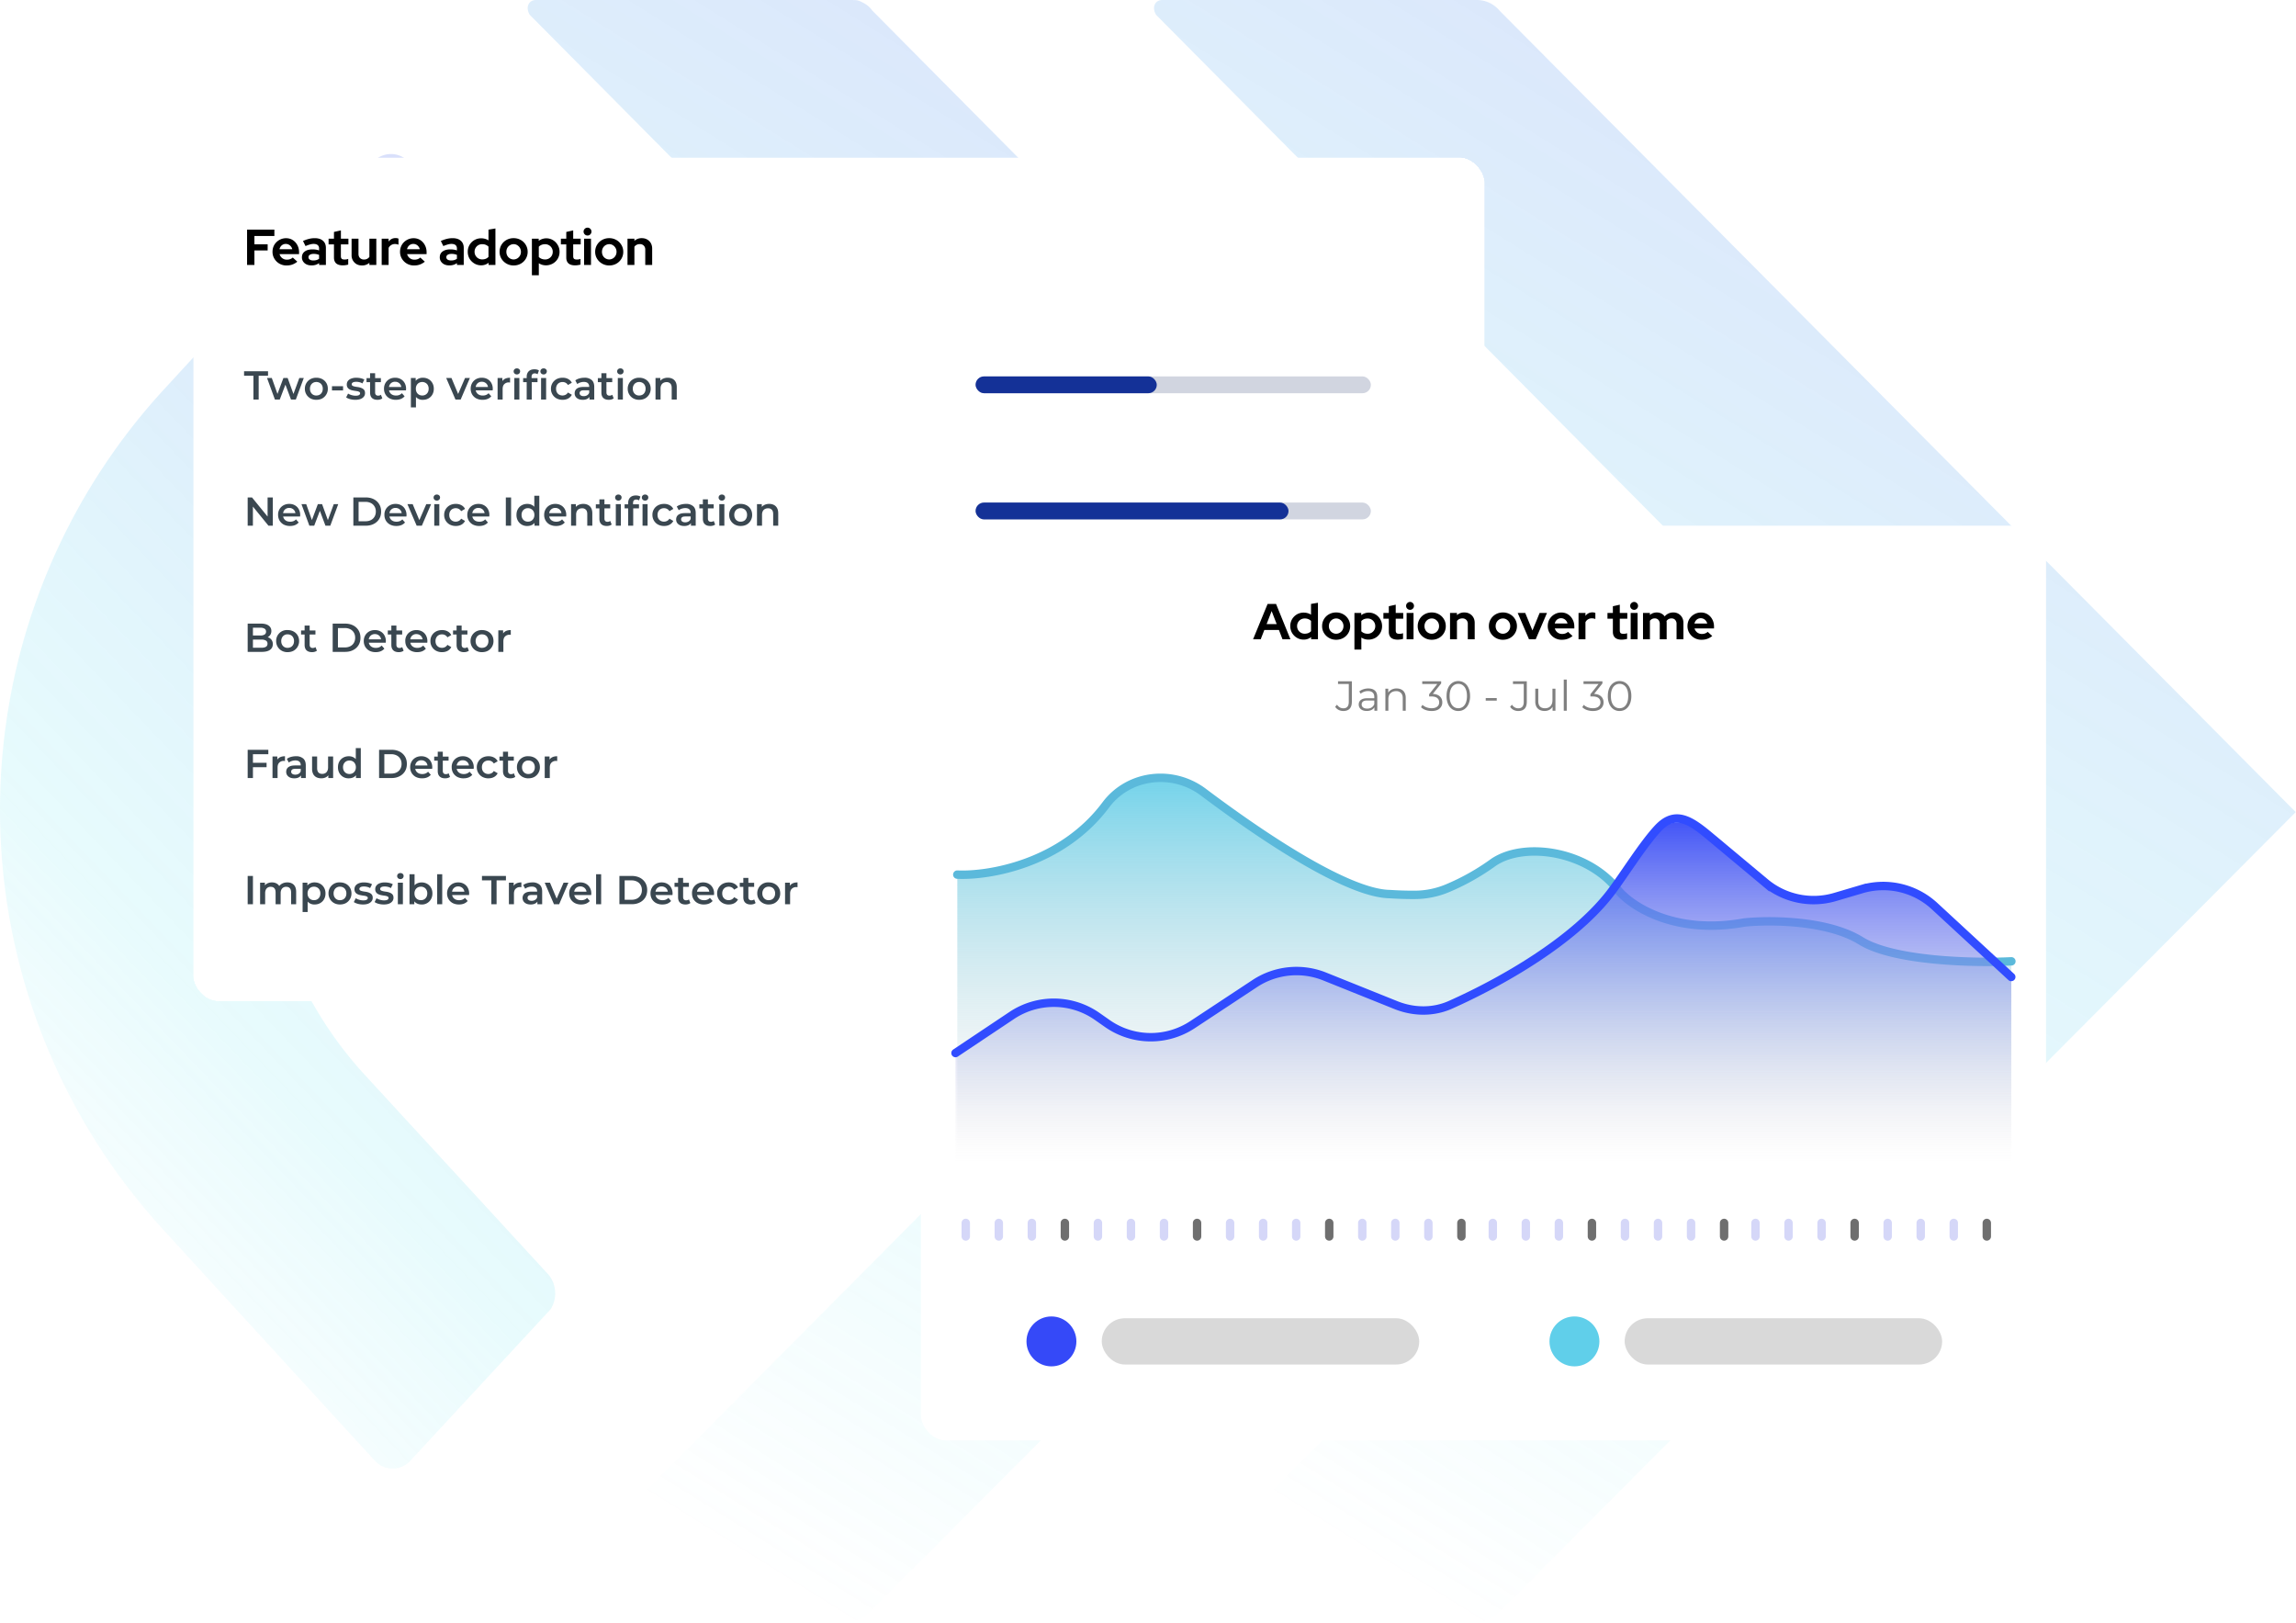 <svg width="1092" height="772" viewBox="0 0 1092 772" fill="none" xmlns="http://www.w3.org/2000/svg"><path d="M404.4 0H255c-4.01 0-5.05 4.02-2.97 7.13L628.1 386.2 252.03 764.36c-2.08 3.11-1.04 7.13 2.98 7.13h146.93a16.62 16.62 0 0 0 11.93-5.06L792.94 386.2 414.9 5.06a12.2 12.2 0 0 0-4.6-3.87C408.46.31 408.5 0 404.4 0Z" fill="url(#paint0_linear_200_43306)" fill-opacity=".24"/><path d="M702.3 0H552.9c-4.02 0-5.06 4.02-2.98 7.13L926 386.2 549.92 764.36c-1.95 3.11-.9 7.13 2.98 7.13h148.36a16.85 16.85 0 0 0 12.06-5.06l378.55-380.23L713.19 5.06A14 14 0 0 0 702.29 0Z" fill="url(#paint1_linear_200_43306)" fill-opacity=".24"/><path d="m260.98 606.28-87.67-95.32a185.45 185.45 0 0 1 0-250.41l87.67-95.32a12.97 12.97 0 0 0 0-16.21l-66.53-71.98a11.42 11.42 0 0 0-16.99 0L77.73 185.46a295.42 295.42 0 0 0 0 399.42l100.5 109.72a11.42 11.42 0 0 0 17 0l66.65-71.98a14.13 14.13 0 0 0-.9-16.34Z" fill="url(#paint2_linear_200_43306)" fill-opacity=".24"/><g filter="url(#filter0_d_200_43306)"><rect x="92" y="73" width="614" height="401" rx="12" fill="white"/></g><g filter="url(#filter1_d_200_43306)"><rect x="92" y="73" width="614" height="401" rx="12" fill="white" shape-rendering="crispEdges"/><path d="M117.51 124v-16.8h12.99v3.02H121v3.96h6.3v2.93H121V124h-3.49Zm18.8.24a6.57 6.57 0 0 1-5.8-3.2 6.21 6.21 0 0 1-.9-3.28c0-1.22.28-2.31.84-3.29a6.5 6.5 0 0 1 5.6-3.19c1.2 0 2.26.3 3.19.89a6.2 6.2 0 0 1 2.18 2.4c.54 1 .82 2.15.82 3.43v.86h-9.27a3.52 3.52 0 0 0 3.5 2.62 4.3 4.3 0 0 0 1.54-.26 3.5 3.5 0 0 0 1.23-.75l2.16 1.97a8 8 0 0 1-2.38 1.37c-.8.29-1.7.43-2.71.43Zm-3.39-7.73H139c-.12-.5-.32-.93-.63-1.3a2.96 2.96 0 0 0-1.06-.88 3.07 3.07 0 0 0-2.74-.02c-.4.2-.76.5-1.05.88-.27.37-.47.81-.6 1.32Zm15.24 7.7c-.9 0-1.69-.15-2.37-.47a3.98 3.98 0 0 1-1.61-1.37 3.5 3.5 0 0 1-.58-2c0-1.2.45-2.12 1.35-2.78.9-.67 2.16-1 3.74-1 1.09 0 2.11.16 3.07.5v-.91c0-.72-.22-1.27-.67-1.64-.45-.36-1.1-.55-1.97-.55-.53 0-1.1.09-1.7.27-.6.16-1.31.41-2.11.76l-1.2-2.42c.99-.45 1.93-.78 2.83-1 .91-.23 1.82-.34 2.74-.34 1.67 0 2.98.4 3.9 1.22.95.8 1.42 1.94 1.42 3.4V124h-3.24v-.89c-.5.39-1.06.67-1.65.84a6.8 6.8 0 0 1-1.95.27Zm-1.44-3.9c0 .47.21.86.63 1.15.41.27.97.4 1.65.4.55 0 1.05-.06 1.51-.19.47-.14.89-.35 1.25-.62v-1.83a6.58 6.58 0 0 0-2.64-.48c-.75 0-1.34.15-1.77.44-.42.27-.63.64-.63 1.12Zm16.35 3.88c-1.4 0-2.45-.31-3.17-.93-.7-.64-1.06-1.57-1.06-2.79v-6.24h-2.56v-2.73h2.56v-3.2l3.3-.74v3.94h3.57v2.73h-3.58v5.57c0 .58.13 1 .39 1.25.25.24.7.36 1.34.36.32 0 .6-.02.86-.05.28-.05.57-.13.9-.24v2.71a10.17 10.17 0 0 1-2.54.36Zm9.09.05c-.96 0-1.82-.2-2.57-.62a4.79 4.79 0 0 1-2.37-4.37v-7.75h3.28v7.27c0 .8.24 1.44.7 1.92a2.6 2.6 0 0 0 1.92.72 2.98 2.98 0 0 0 2.57-1.25v-8.66h3.29V124h-3.3v-1a5.2 5.2 0 0 1-3.52 1.24Zm9.38-.24v-12.5h3.29v1.39c.4-.55.88-.96 1.44-1.25.56-.29 1.19-.43 1.9-.43.6.01 1.06.11 1.36.29v2.88c-.24-.12-.5-.2-.8-.24-.28-.07-.58-.1-.88-.1a3.32 3.32 0 0 0-3.02 1.85V124h-3.3Zm15.42.24a6.57 6.57 0 0 1-5.8-3.2 6.21 6.21 0 0 1-.9-3.28c0-1.22.29-2.31.85-3.29a6.5 6.5 0 0 1 5.59-3.19c1.2 0 2.26.3 3.2.89a6.2 6.2 0 0 1 2.17 2.4c.55 1 .82 2.15.82 3.43v.86h-9.26a3.52 3.52 0 0 0 3.5 2.62 4.3 4.3 0 0 0 1.54-.26 3.5 3.5 0 0 0 1.22-.75l2.16 1.97a8 8 0 0 1-2.38 1.37c-.8.29-1.7.43-2.7.43Zm-3.38-7.73h6.07c-.11-.5-.32-.93-.62-1.3a2.96 2.96 0 0 0-1.06-.88 3.07 3.07 0 0 0-2.74-.02c-.41.2-.76.5-1.05.88-.27.37-.47.81-.6 1.32Zm20.14 7.7c-.9 0-1.69-.15-2.38-.47a3.98 3.98 0 0 1-1.6-1.37 3.5 3.5 0 0 1-.58-2c0-1.2.45-2.12 1.34-2.78.91-.67 2.16-1 3.75-1 1.08 0 2.1.16 3.07.5v-.91c0-.72-.23-1.27-.67-1.64-.45-.36-1.1-.55-1.97-.55-.53 0-1.1.09-1.7.27-.61.16-1.32.41-2.12.76l-1.2-2.42c1-.45 1.94-.78 2.83-1 .92-.23 1.83-.34 2.74-.34 1.68 0 2.98.4 3.91 1.22.95.8 1.42 1.94 1.42 3.4V124h-3.24v-.89c-.51.39-1.07.67-1.66.84a6.8 6.8 0 0 1-1.94.27Zm-1.44-3.9c0 .47.2.86.62 1.15.42.27.97.4 1.66.4.54 0 1.05-.06 1.51-.19.46-.14.88-.35 1.25-.62v-1.83a6.58 6.58 0 0 0-2.64-.48c-.75 0-1.35.15-1.78.44-.41.27-.62.64-.62 1.12Zm16.55 3.86a6.13 6.13 0 0 1-3.22-.87 6.62 6.62 0 0 1-2.3-2.3 6.44 6.44 0 0 1-.84-3.26 6.31 6.31 0 0 1 6.46-6.41c.62 0 1.22.09 1.8.26.57.16 1.1.4 1.6.72v-5.11l3.3-.55V124h-3.25v-1.03a5.6 5.6 0 0 1-3.55 1.2Zm.53-2.81c.6 0 1.16-.1 1.65-.29.52-.2.96-.51 1.32-.91v-4.87c-.36-.37-.8-.66-1.32-.87a4.36 4.36 0 0 0-1.65-.3 3.7 3.7 0 0 0-1.87.47 3.58 3.58 0 0 0-1.78 3.14 3.58 3.58 0 0 0 3.65 3.63Zm14.92 2.88a6.7 6.7 0 0 1-5.78-3.2 6.21 6.21 0 0 1-.89-3.28 6.35 6.35 0 0 1 3.26-5.64 6.83 6.83 0 0 1 3.41-.86 6.7 6.7 0 0 1 3.39.86 6.28 6.28 0 0 1 2.4 2.35c.59.98.89 2.07.89 3.29a6.38 6.38 0 0 1-3.26 5.62c-1.02.57-2.15.86-3.42.86Zm0-2.86a3.47 3.47 0 0 0 3-1.78c.32-.55.48-1.17.48-1.84 0-.69-.16-1.3-.48-1.85-.3-.54-.72-.97-1.25-1.3-.5-.33-1.1-.5-1.75-.5a3.47 3.47 0 0 0-3 1.8c-.3.55-.45 1.16-.45 1.85 0 .67.15 1.29.45 1.85a3.47 3.47 0 0 0 3 1.77Zm8.7 7.52v-17.4h3.24v1.03a6.13 6.13 0 0 1 6.77-.34 6.36 6.36 0 0 1 2.27 2.33c.58.96.87 2.04.87 3.24a6.3 6.3 0 0 1-3.2 5.57 6.7 6.7 0 0 1-5.06.6 6.4 6.4 0 0 1-1.6-.75v5.72h-3.3Zm6.26-7.52a3.58 3.58 0 0 0 3.17-1.77c.32-.55.48-1.16.48-1.85a3.58 3.58 0 0 0-3.65-3.62c-.6 0-1.17.1-1.68.3-.5.2-.93.5-1.3.9v4.87c.36.37.79.65 1.3.86.53.21 1.09.31 1.68.31Zm14.31 2.81c-1.39 0-2.45-.31-3.17-.93-.7-.64-1.05-1.57-1.05-2.79v-6.24h-2.57v-2.73h2.57v-3.2l3.29-.74v3.94h3.57v2.73h-3.57v5.57c0 .58.12 1 .38 1.25.26.24.7.36 1.34.36.32 0 .61-.02.87-.05.27-.05.57-.13.89-.24v2.71a10.17 10.17 0 0 1-2.54.36Zm4.25-.19v-12.5h3.28V124h-3.28Zm1.63-14a1.8 1.8 0 0 1-1.32-.54 1.8 1.8 0 0 1-.55-1.32c0-.53.18-.97.55-1.32.37-.37.8-.56 1.32-.56.53 0 .97.19 1.32.56.37.35.55.79.55 1.32 0 .5-.18.95-.55 1.32-.35.36-.8.55-1.32.55Zm10.32 14.24a6.7 6.7 0 0 1-5.78-3.2 6.21 6.21 0 0 1-.9-3.28 6.35 6.35 0 0 1 3.27-5.64 6.83 6.83 0 0 1 3.41-.86 6.7 6.7 0 0 1 3.38.86 6.28 6.28 0 0 1 2.4 2.35c.6.98.9 2.07.9 3.29a6.38 6.38 0 0 1-3.26 5.62c-1.02.57-2.15.86-3.42.86Zm0-2.86a3.47 3.47 0 0 0 3-1.78c.32-.55.48-1.17.48-1.84 0-.69-.16-1.3-.48-1.85-.3-.54-.72-.97-1.25-1.3-.5-.33-1.1-.5-1.75-.5a3.47 3.47 0 0 0-3 1.8c-.3.55-.45 1.16-.45 1.85 0 .67.15 1.29.45 1.85a3.47 3.47 0 0 0 3 1.77Zm8.7 2.62v-12.5h3.28v1.03a5.05 5.05 0 0 1 3.5-1.27c.98 0 1.84.21 2.57.64.76.42 1.34 1 1.76 1.76.41.73.62 1.6.62 2.59V124h-3.29v-7.27a2.6 2.6 0 0 0-.7-1.92 2.51 2.51 0 0 0-1.89-.72c-.56 0-1.06.11-1.49.33-.43.21-.79.52-1.08.92V124h-3.29Z" fill="black"/><path d="M120.53 188v-11.33h-4.45v-2.11h11.4v2.11h-4.45V188h-2.5Zm10.22 0L127 177.75h2.27l3.22 9.04h-1.07l3.38-9.04h2.01l3.28 9.04h-1.05l3.32-9.04h2.13L140.7 188h-2.3l-3-8h.7l-3.04 8h-2.3Zm19.7.13a5.75 5.75 0 0 1-2.8-.67 5.17 5.17 0 0 1-2.65-4.59 5.12 5.12 0 0 1 2.65-4.57 5.75 5.75 0 0 1 2.8-.67c1.07 0 2.01.23 2.83.67a4.9 4.9 0 0 1 1.94 1.85c.47.78.7 1.69.7 2.72a5.18 5.18 0 0 1-2.64 4.6c-.82.44-1.76.66-2.82.66Zm0-2.05c.6 0 1.12-.13 1.58-.38.46-.26.82-.63 1.08-1.12.27-.48.4-1.05.4-1.7a3.4 3.4 0 0 0-.4-1.72 2.65 2.65 0 0 0-1.08-1.1 3.15 3.15 0 0 0-1.55-.4c-.6 0-1.12.13-1.58.4-.45.25-.8.62-1.07 1.1a3.4 3.4 0 0 0-.4 1.71c0 .66.13 1.23.4 1.71a2.82 2.82 0 0 0 2.63 1.5Zm7.44-2.42v-2h5.28v2h-5.28Zm11.08 4.47a9.3 9.3 0 0 1-2.48-.32c-.78-.23-1.4-.5-1.86-.83l.92-1.82c.46.3 1.01.54 1.65.73.64.19 1.28.29 1.92.29.76 0 1.3-.1 1.63-.31.35-.2.52-.48.52-.83a.7.7 0 0 0-.34-.63 2.55 2.55 0 0 0-.9-.35c-.38-.07-.8-.14-1.25-.2-.45-.07-.9-.15-1.37-.26a5.22 5.22 0 0 1-1.23-.48c-.37-.21-.67-.5-.9-.86a2.6 2.6 0 0 1-.34-1.42c0-.65.18-1.22.55-1.7.37-.48.9-.85 1.56-1.1a6.5 6.5 0 0 1 2.4-.4c.69 0 1.39.07 2.09.22.7.16 1.29.37 1.75.65l-.92 1.83c-.5-.3-.98-.5-1.48-.6a6.32 6.32 0 0 0-1.46-.17c-.73 0-1.28.11-1.63.33-.35.22-.52.49-.52.82 0 .31.11.54.34.7.23.15.53.27.9.36.38.09.79.17 1.23.23.47.05.92.13 1.37.25.45.11.85.27 1.23.48.38.2.69.47.92.82.23.36.34.83.34 1.4 0 .65-.19 1.2-.57 1.68-.37.47-.9.84-1.6 1.11-.69.26-1.51.38-2.47.38Zm10.57 0c-1.13 0-2-.28-2.61-.86-.62-.59-.92-1.45-.92-2.6v-9.19h2.4v9.14c0 .49.12.87.36 1.13.26.27.61.4 1.06.4.53 0 .98-.13 1.34-.42l.67 1.71c-.28.23-.62.4-1.03.52-.41.12-.84.17-1.27.17Zm-5.22-8.39v-1.92h6.83v1.92h-6.83Zm13.98 8.4a6.38 6.38 0 0 1-3-.68 5.09 5.09 0 0 1-1.97-1.88c-.46-.8-.7-1.7-.7-2.7 0-1.03.23-1.93.68-2.71a4.97 4.97 0 0 1 1.88-1.87c.8-.44 1.72-.67 2.75-.67 1 0 1.88.22 2.66.66.78.43 1.4 1.04 1.85 1.84a5.61 5.61 0 0 1 .63 3.51h-8.54v-1.6h7.27l-.94.5a2.79 2.79 0 0 0-1.42-2.61 2.94 2.94 0 0 0-1.51-.38 2.8 2.8 0 0 0-2.6 1.46 3.3 3.3 0 0 0-.36 1.6v.38c0 .61.14 1.16.42 1.63.28.47.68.84 1.2 1.1.5.25 1.1.38 1.76.38.57 0 1.1-.09 1.55-.27a3.3 3.3 0 0 0 1.23-.84l1.29 1.47c-.46.54-1.05.96-1.75 1.25-.7.28-1.48.42-2.38.42Zm12.8 0a4.18 4.18 0 0 1-3.92-2.3 6.5 6.5 0 0 1-.58-2.97c0-1.2.19-2.19.57-2.95.4-.77.94-1.34 1.61-1.71a4.64 4.64 0 0 1 2.33-.58c1 0 1.9.22 2.67.66.78.43 1.4 1.04 1.84 1.82.46.78.7 1.7.7 2.76 0 1.07-.24 2-.7 2.79a4.77 4.77 0 0 1-1.84 1.82c-.77.44-1.66.65-2.67.65Zm-5.68 3.59v-13.98h2.29v2.42l-.08 2.72.2 2.73v6.1h-2.4Zm5.42-5.65c.57 0 1.09-.13 1.53-.38.47-.26.83-.63 1.1-1.12.27-.48.4-1.05.4-1.7a3.4 3.4 0 0 0-.4-1.72 2.77 2.77 0 0 0-1.1-1.1 3.04 3.04 0 0 0-1.53-.4c-.58 0-1.1.13-1.56.4-.46.25-.82.62-1.1 1.1a3.4 3.4 0 0 0-.4 1.71c0 .66.14 1.23.4 1.71.28.49.64.86 1.1 1.12.46.25.98.38 1.56.38Zm15.78 1.92-4.4-10.25h2.5l3.78 9.04h-1.23l3.92-9.04h2.3L219.1 188h-2.47Zm12.91.13a6.38 6.38 0 0 1-3-.67 5.09 5.09 0 0 1-1.97-1.88 5.3 5.3 0 0 1-.7-2.7c0-1.03.23-1.93.68-2.71a4.96 4.96 0 0 1 1.88-1.87c.8-.44 1.72-.67 2.75-.67 1 0 1.88.22 2.67.66.78.43 1.39 1.04 1.84 1.84a5.61 5.61 0 0 1 .63 3.51h-8.54v-1.6h7.27l-.94.5a2.79 2.79 0 0 0-1.42-2.61 2.94 2.94 0 0 0-1.51-.38 2.8 2.8 0 0 0-2.6 1.46 3.3 3.3 0 0 0-.36 1.6v.38c0 .61.14 1.16.42 1.63.28.47.68.84 1.2 1.1.5.25 1.1.38 1.76.38.57 0 1.1-.09 1.55-.27.47-.18.87-.46 1.23-.84l1.29 1.47c-.46.54-1.04.96-1.75 1.25-.69.28-1.48.42-2.38.42Zm7.13-.13v-10.25h2.28v2.82l-.27-.83c.3-.69.79-1.21 1.44-1.57.67-.36 1.5-.54 2.48-.54v2.29c-.1-.03-.2-.04-.29-.04a2.93 2.93 0 0 0-2.44.79c-.54.52-.8 1.3-.8 2.36V188h-2.4Zm7.96 0v-10.25h2.4V188h-2.4Zm1.21-11.94c-.44 0-.82-.14-1.11-.43a1.39 1.39 0 0 1-.42-1.01c0-.41.14-.75.42-1.02.3-.28.67-.42 1.11-.42.45 0 .82.13 1.1.4.3.26.44.58.44.98 0 .42-.14.78-.42 1.07a1.5 1.5 0 0 1-1.12.43ZM250.5 188v-10.83c0-1.07.31-1.93.94-2.57.64-.65 1.55-.98 2.73-.98.42 0 .82.04 1.19.13.38.1.7.23.96.43l-.65 1.8a1.73 1.73 0 0 0-.62-.3 2.22 2.22 0 0 0-.7-.12c-.5 0-.89.14-1.14.42-.26.27-.39.68-.39 1.23v1.15l.08 1.08V188h-2.4Zm-1.69-8.26v-1.92h6.84v1.92h-6.84Zm8.53 8.26v-10.25h2.4V188h-2.4Zm1.2-11.94c-.44 0-.81-.14-1.1-.43a1.38 1.38 0 0 1-.43-1.01c0-.41.14-.75.42-1.02.3-.28.67-.42 1.12-.42.44 0 .8.13 1.09.4.3.26.44.58.44.98 0 .42-.14.78-.42 1.07a1.5 1.5 0 0 1-1.11.43Zm9.05 12.07a6.05 6.05 0 0 1-2.88-.67 5.12 5.12 0 0 1-2.67-4.59 5.12 5.12 0 0 1 2.67-4.57c.85-.44 1.8-.67 2.88-.67 1 0 1.88.2 2.63.62.77.4 1.35.98 1.75 1.76l-1.85 1.08a2.92 2.92 0 0 0-2.55-1.42 3.3 3.3 0 0 0-1.6.38c-.47.26-.84.63-1.1 1.11a3.4 3.4 0 0 0-.4 1.71c0 .67.13 1.25.4 1.73.26.47.63.84 1.1 1.1a3.3 3.3 0 0 0 3.02.03c.45-.23.83-.58 1.13-1.07l1.85 1.07a4.2 4.2 0 0 1-1.75 1.79c-.75.41-1.63.61-2.63.61Zm12.77-.13v-2.07l-.13-.44v-3.63c0-.7-.22-1.25-.64-1.64-.42-.4-1.06-.6-1.92-.6-.57 0-1.14.1-1.7.28-.56.18-1.02.43-1.4.75l-.95-1.75c.55-.42 1.2-.74 1.96-.94a8.72 8.72 0 0 1 2.38-.33 5 5 0 0 1 3.44 1.08c.82.7 1.23 1.8 1.23 3.28V188h-2.27Zm-3.23.13c-.76 0-1.44-.12-2.01-.38a3.27 3.27 0 0 1-1.35-1.1c-.3-.47-.46-1-.46-1.59 0-.57.14-1.1.4-1.55.29-.46.74-.83 1.37-1.1.63-.27 1.46-.4 2.5-.4h2.97v1.6h-2.8c-.82 0-1.37.13-1.65.4-.28.25-.43.57-.43.96 0 .43.18.78.52 1.03.35.26.83.39 1.44.39.6 0 1.12-.14 1.58-.4.47-.28.81-.67 1.02-1.2l.4 1.44c-.23.6-.65 1.07-1.25 1.4-.59.34-1.34.5-2.25.5Zm12.44 0c-1.13 0-2-.28-2.62-.86-.61-.59-.92-1.45-.92-2.6v-9.19h2.4v9.14c0 .49.12.87.37 1.13.25.27.6.4 1.05.4.54 0 .99-.13 1.35-.42l.67 1.71c-.28.23-.63.4-1.04.52-.4.12-.83.17-1.26.17Zm-5.23-8.39v-1.92h6.84v1.92h-6.84Zm9.5 8.26v-10.25h2.4V188h-2.4Zm1.21-11.94c-.44 0-.82-.14-1.11-.43a1.39 1.39 0 0 1-.42-1.01c0-.41.14-.75.42-1.02.3-.28.67-.42 1.11-.42.45 0 .82.13 1.1.4.3.26.44.58.44.98 0 .42-.14.78-.42 1.07a1.5 1.5 0 0 1-1.12.43Zm8.95 12.07a5.75 5.75 0 0 1-2.8-.67 5.16 5.16 0 0 1-2.65-4.59 5.12 5.12 0 0 1 2.65-4.57 5.75 5.75 0 0 1 2.8-.67c1.06 0 2 .23 2.82.67a4.9 4.9 0 0 1 1.94 1.85c.48.78.71 1.69.71 2.72a5.19 5.19 0 0 1-2.65 4.6c-.82.44-1.76.66-2.82.66Zm0-2.05c.59 0 1.12-.13 1.58-.38.46-.26.81-.63 1.07-1.12.27-.48.4-1.05.4-1.7a3.4 3.4 0 0 0-.4-1.72 2.66 2.66 0 0 0-1.07-1.1 3.15 3.15 0 0 0-1.56-.4c-.59 0-1.11.13-1.57.4-.45.25-.81.62-1.08 1.1a3.4 3.4 0 0 0-.4 1.71c0 .66.13 1.23.4 1.71a2.82 2.82 0 0 0 2.63 1.5Zm13.59-8.45c.81 0 1.55.16 2.19.48a3.5 3.5 0 0 1 1.53 1.48c.37.65.56 1.5.56 2.53V188h-2.4v-5.57c0-.9-.22-1.59-.66-2.03a2.34 2.34 0 0 0-1.78-.68c-.56 0-1.06.12-1.5.35-.43.23-.77.58-1.02 1.04a3.72 3.72 0 0 0-.34 1.7V188h-2.4v-10.25h2.28v2.76l-.4-.84c.36-.66.88-1.16 1.56-1.5a5.1 5.1 0 0 1 2.38-.54Z" fill="#3A4750"/><path d="M117.8 248v-13.44h2.06l8.43 10.35h-1.02v-10.35h2.48V248h-2.06l-8.43-10.35h1.02V248h-2.47Zm20.14.13a6.38 6.38 0 0 1-3-.67 5.08 5.08 0 0 1-1.97-1.88 5.3 5.3 0 0 1-.7-2.7 4.96 4.96 0 0 1 2.55-4.57c.81-.45 1.73-.68 2.75-.68 1 0 1.9.22 2.67.66.78.43 1.4 1.04 1.84 1.84a5.61 5.61 0 0 1 .64 3.51h-8.55v-1.6h7.28l-.94.5a2.79 2.79 0 0 0-1.42-2.61 2.93 2.93 0 0 0-1.52-.38 2.8 2.8 0 0 0-2.6 1.46c-.23.45-.35.98-.35 1.6v.38c0 .61.14 1.16.42 1.63.28.47.68.84 1.19 1.1.51.25 1.1.38 1.77.38.57 0 1.09-.09 1.55-.27a3.3 3.3 0 0 0 1.23-.84l1.28 1.47c-.46.54-1.04.96-1.74 1.25-.7.28-1.49.42-2.38.42Zm9.2-.13-3.76-10.25h2.26l3.23 9.04h-1.08l3.38-9.04h2.02l3.28 9.04h-1.06l3.33-9.04h2.13L157.09 248h-2.3l-3-8h.7l-3.05 8h-2.3Zm20.92 0v-13.44h5.87c1.46 0 2.74.28 3.84.84a6.34 6.34 0 0 1 2.57 2.35c.62 1 .92 2.17.92 3.53 0 1.34-.3 2.52-.92 3.53a6.34 6.34 0 0 1-2.57 2.34c-1.1.57-2.38.85-3.84.85h-5.88Zm2.5-2.11h3.25c1.02 0 1.89-.2 2.62-.58a4.09 4.09 0 0 0 1.7-1.61c.41-.7.62-1.5.62-2.42 0-.93-.2-1.74-.62-2.42-.4-.69-.96-1.23-1.7-1.61a5.54 5.54 0 0 0-2.62-.58h-3.26v9.22Zm17.95 2.24a6.38 6.38 0 0 1-3-.67 5.09 5.09 0 0 1-1.98-1.88 5.3 5.3 0 0 1-.69-2.7 4.96 4.96 0 0 1 2.55-4.57c.81-.45 1.73-.68 2.75-.68 1 0 1.89.22 2.67.66.78.43 1.4 1.04 1.84 1.84a5.61 5.61 0 0 1 .64 3.51h-8.55v-1.6h7.28l-.94.5c.01-.58-.11-1.1-.37-1.55-.25-.45-.6-.8-1.05-1.05a2.94 2.94 0 0 0-1.52-.39 2.8 2.8 0 0 0-2.6 1.46 3.3 3.3 0 0 0-.35 1.6v.38c0 .61.13 1.16.42 1.63.28.47.67.84 1.19 1.1.5.25 1.1.38 1.76.38.58 0 1.1-.09 1.56-.27.46-.18.87-.46 1.23-.84l1.28 1.47c-.46.54-1.04.96-1.74 1.25-.7.28-1.49.42-2.38.42Zm9.66-.13-4.4-10.25h2.5l3.78 9.04h-1.23l3.92-9.04h2.3l-4.4 10.25h-2.47Zm8.37 0v-10.25h2.4V248h-2.4Zm1.21-11.94c-.44 0-.82-.14-1.11-.43a1.39 1.39 0 0 1-.42-1.01c0-.41.14-.75.42-1.02.3-.28.67-.42 1.11-.42.45 0 .82.13 1.1.4.3.26.44.58.44.98 0 .42-.14.78-.42 1.07a1.5 1.5 0 0 1-1.12.43Zm9.05 12.07a6.05 6.05 0 0 1-2.88-.67 5.12 5.12 0 0 1-2.67-4.59 5.12 5.12 0 0 1 2.67-4.57c.84-.44 1.8-.67 2.88-.67 1 0 1.87.2 2.63.62.77.4 1.35.98 1.75 1.76l-1.85 1.08a2.93 2.93 0 0 0-2.55-1.42 3.3 3.3 0 0 0-1.6.38c-.47.26-.84.63-1.1 1.11a3.4 3.4 0 0 0-.41 1.71c0 .67.13 1.25.4 1.73.27.47.64.84 1.11 1.1a3.3 3.3 0 0 0 3.02.03c.45-.23.82-.58 1.13-1.07l1.84 1.07a4.2 4.2 0 0 1-1.74 1.79c-.76.41-1.63.61-2.63.61Zm11.12 0a6.38 6.38 0 0 1-3-.67 5.09 5.09 0 0 1-1.97-1.88c-.46-.8-.7-1.7-.7-2.7 0-1.03.23-1.93.68-2.71a4.96 4.96 0 0 1 1.88-1.87c.8-.44 1.72-.67 2.74-.67 1 0 1.9.22 2.67.66.78.43 1.4 1.04 1.85 1.84a5.61 5.61 0 0 1 .63 3.51h-8.54v-1.6h7.27l-.94.5a2.79 2.79 0 0 0-1.42-2.61 2.94 2.94 0 0 0-1.52-.38 2.79 2.79 0 0 0-2.6 1.46 3.3 3.3 0 0 0-.35 1.6v.38c0 .61.14 1.16.42 1.63.28.47.68.84 1.19 1.1.51.25 1.1.38 1.77.38.57 0 1.1-.09 1.55-.27a3.3 3.3 0 0 0 1.23-.84l1.29 1.47c-.46.54-1.05.96-1.75 1.25-.7.28-1.49.42-2.38.42Zm12.66-.13v-13.44h2.5V248h-2.5Zm10.24.13a4.9 4.9 0 0 1-4.51-2.5 5.46 5.46 0 0 1-.67-2.76c0-1.06.22-1.98.67-2.76a4.76 4.76 0 0 1 1.84-1.83c.8-.43 1.68-.65 2.67-.65.86 0 1.63.2 2.3.58.68.37 1.22.94 1.62 1.7.4.78.6 1.76.6 2.96s-.2 2.18-.58 2.96a3.95 3.95 0 0 1-1.6 1.73c-.68.38-1.46.57-2.34.57Zm.29-2.05c.57 0 1.09-.13 1.53-.38.47-.26.83-.63 1.1-1.12.28-.48.42-1.05.42-1.7 0-.67-.14-1.24-.42-1.72a2.77 2.77 0 0 0-1.1-1.1 3.04 3.04 0 0 0-1.53-.4 2.95 2.95 0 0 0-2.65 1.5 3.4 3.4 0 0 0-.4 1.71c0 .66.13 1.23.4 1.71.28.49.64.86 1.1 1.12.45.25.97.38 1.55.38Zm3.1 1.92v-2.42l.1-2.73-.19-2.72v-6.38h2.38V248h-2.28Zm10.27.13a6.38 6.38 0 0 1-3-.67 5.09 5.09 0 0 1-1.97-1.88 5.3 5.3 0 0 1-.7-2.7c0-1.03.23-1.93.68-2.71a4.96 4.96 0 0 1 1.88-1.87c.8-.44 1.72-.67 2.75-.67 1 0 1.88.22 2.67.66.78.43 1.39 1.04 1.84 1.84a5.61 5.61 0 0 1 .63 3.51h-8.54v-1.6h7.27l-.94.5a2.79 2.79 0 0 0-1.42-2.61 2.94 2.94 0 0 0-1.51-.38 2.8 2.8 0 0 0-2.6 1.46 3.3 3.3 0 0 0-.36 1.6v.38c0 .61.14 1.16.42 1.63.28.47.68.84 1.2 1.1.5.25 1.1.38 1.76.38.57 0 1.1-.09 1.55-.27.47-.18.87-.46 1.23-.84l1.29 1.47c-.46.54-1.04.96-1.75 1.25-.69.28-1.48.42-2.38.42Zm12.94-10.5c.82 0 1.55.16 2.2.48a3.5 3.5 0 0 1 1.53 1.48c.37.65.56 1.5.56 2.53V248h-2.4v-5.57c0-.9-.22-1.59-.66-2.03a2.34 2.34 0 0 0-1.78-.68c-.57 0-1.07.12-1.5.35-.44.23-.78.58-1.02 1.04a3.73 3.73 0 0 0-.34 1.7V248h-2.4v-10.25h2.28v2.76l-.4-.84c.36-.66.87-1.16 1.55-1.5a5.1 5.1 0 0 1 2.38-.54Zm11.19 10.5c-1.13 0-2-.28-2.61-.86-.62-.59-.92-1.45-.92-2.6v-9.19h2.4v9.14c0 .49.12.87.36 1.13.26.27.6.4 1.06.4.53 0 .98-.13 1.34-.42l.67 1.71c-.28.23-.63.4-1.03.52-.41.12-.84.17-1.27.17Zm-5.22-8.39v-1.92h6.83v1.92h-6.83Zm9.5 8.26v-10.25h2.4V248h-2.4Zm1.2-11.94c-.44 0-.81-.14-1.1-.43a1.38 1.38 0 0 1-.43-1.01c0-.41.14-.75.42-1.02.3-.28.67-.42 1.12-.42.44 0 .8.13 1.1.4.29.26.43.58.43.98 0 .42-.14.78-.42 1.07a1.5 1.5 0 0 1-1.11.43Zm4.67 11.94v-10.83c0-1.07.32-1.93.94-2.57.64-.65 1.55-.98 2.73-.98.42 0 .82.04 1.2.13.38.1.7.23.95.43l-.65 1.8a1.73 1.73 0 0 0-.62-.3 2.23 2.23 0 0 0-.7-.12c-.5 0-.88.14-1.14.42-.26.27-.38.68-.38 1.23v1.15l.07 1.08V248h-2.4Zm-1.69-8.26v-1.92h6.84v1.92h-6.84Zm8.53 8.26v-10.25h2.4V248h-2.4Zm1.2-11.94c-.44 0-.81-.14-1.1-.43a1.39 1.39 0 0 1-.43-1.01c0-.41.14-.75.43-1.02.29-.28.66-.42 1.1-.42.46 0 .82.13 1.1.4.3.26.44.58.44.98 0 .42-.14.78-.42 1.07a1.5 1.5 0 0 1-1.11.43Zm9.05 12.07a6.05 6.05 0 0 1-2.88-.67 5.13 5.13 0 0 1-2.67-4.59 5 5 0 0 1 2.67-4.57c.85-.44 1.8-.67 2.88-.67 1 0 1.88.2 2.63.62.77.4 1.35.98 1.75 1.76l-1.84 1.08a2.93 2.93 0 0 0-2.56-1.42 3.3 3.3 0 0 0-1.59.38c-.47.26-.84.63-1.11 1.11a3.4 3.4 0 0 0-.4 1.71c0 .67.13 1.25.4 1.73.27.47.64.84 1.11 1.1a3.3 3.3 0 0 0 3.01.03c.45-.23.83-.58 1.14-1.07l1.84 1.07a4.2 4.2 0 0 1-1.75 1.79c-.75.41-1.63.61-2.63.61Zm12.77-.13v-2.07l-.13-.44v-3.63c0-.7-.21-1.25-.64-1.64-.42-.4-1.06-.6-1.92-.6-.57 0-1.14.1-1.7.28-.56.18-1.02.43-1.4.75l-.95-1.75c.55-.42 1.2-.74 1.96-.94a8.7 8.7 0 0 1 2.38-.33 5 5 0 0 1 3.44 1.08c.82.7 1.23 1.8 1.23 3.28V248h-2.27Zm-3.22.13c-.77 0-1.44-.12-2.02-.38a3.27 3.27 0 0 1-1.34-1.1c-.31-.47-.46-1-.46-1.59 0-.57.13-1.1.4-1.55.28-.46.73-.83 1.36-1.1.63-.27 1.46-.4 2.5-.4h2.97v1.6h-2.8c-.82 0-1.37.13-1.65.4-.28.25-.42.57-.42.96 0 .43.17.78.52 1.03.34.26.82.39 1.44.39.59 0 1.11-.14 1.57-.4.47-.28.81-.67 1.02-1.2l.4 1.44c-.23.6-.64 1.07-1.25 1.4-.59.34-1.33.5-2.24.5Zm12.43 0c-1.13 0-2-.28-2.61-.86-.62-.59-.93-1.45-.93-2.6v-9.19h2.4v9.14c0 .49.13.87.37 1.13.25.27.6.4 1.06.4.53 0 .98-.13 1.34-.42l.67 1.71c-.28.23-.63.4-1.03.52-.42.12-.84.17-1.27.17Zm-5.22-8.39v-1.92h6.83v1.92h-6.83Zm9.5 8.26v-10.25h2.4V248h-2.4Zm1.2-11.94c-.44 0-.81-.14-1.1-.43a1.39 1.39 0 0 1-.43-1.01c0-.41.14-.75.42-1.02.3-.28.67-.42 1.12-.42.44 0 .8.13 1.09.4.3.26.44.58.44.98 0 .42-.14.78-.42 1.07a1.5 1.5 0 0 1-1.12.43Zm8.95 12.07a5.75 5.75 0 0 1-2.8-.67 5.17 5.17 0 0 1-2.65-4.59 5.12 5.12 0 0 1 5.45-5.24c1.07 0 2 .23 2.83.67a4.9 4.9 0 0 1 1.94 1.85c.47.78.7 1.69.7 2.72a5.18 5.18 0 0 1-2.64 4.6c-.82.44-1.76.66-2.83.66Zm0-2.05c.6 0 1.12-.13 1.58-.38.46-.26.82-.63 1.07-1.12.27-.48.4-1.05.4-1.7a3.4 3.4 0 0 0-.4-1.72 2.65 2.65 0 0 0-1.07-1.1 3.15 3.15 0 0 0-1.56-.4c-.59 0-1.11.13-1.57.4-.45.25-.8.62-1.08 1.1a3.4 3.4 0 0 0-.4 1.71c0 .66.13 1.23.4 1.71a2.82 2.82 0 0 0 2.63 1.5Zm13.59-8.45c.82 0 1.55.16 2.19.48a3.5 3.5 0 0 1 1.53 1.48c.37.65.56 1.5.56 2.53V248h-2.4v-5.57c0-.9-.22-1.59-.65-2.03a2.34 2.34 0 0 0-1.79-.68c-.56 0-1.06.12-1.5.35-.43.23-.77.58-1.01 1.04a3.73 3.73 0 0 0-.35 1.7V248h-2.4v-10.25h2.29v2.76l-.4-.84c.35-.66.87-1.16 1.55-1.5a5.1 5.1 0 0 1 2.38-.54Z" fill="#3A4750"/><path d="M117.8 308v-13.44h6.3c1.62 0 2.84.32 3.69.96a3 3 0 0 1 1.27 2.53 3.3 3.3 0 0 1-.5 1.85c-.34.5-.78.89-1.35 1.17-.55.27-1.15.4-1.8.4l.34-.69c.76 0 1.44.14 2.04.42a3.25 3.25 0 0 1 1.96 3.15c0 1.15-.44 2.05-1.33 2.69-.88.64-2.2.96-3.93.96h-6.68Zm2.5-1.96h4.03c.94 0 1.65-.15 2.15-.46.5-.3.75-.8.75-1.48 0-.66-.25-1.15-.75-1.46a4 4 0 0 0-2.15-.48h-4.22v-1.94h3.72a3.6 3.6 0 0 0 2-.46c.47-.3.71-.76.71-1.38 0-.63-.24-1.1-.71-1.4a3.6 3.6 0 0 0-2-.46h-3.53v9.52Zm16.49 2.1a5.75 5.75 0 0 1-2.8-.68 5.17 5.17 0 0 1-2.65-4.59 5.12 5.12 0 0 1 5.45-5.24c1.06 0 2 .23 2.82.67a4.9 4.9 0 0 1 1.94 1.85c.47.78.71 1.69.71 2.72a5.18 5.18 0 0 1-2.65 4.6c-.82.44-1.76.66-2.82.66Zm0-2.06c.59 0 1.11-.13 1.57-.38.46-.26.82-.63 1.08-1.12.27-.48.4-1.05.4-1.7a3.4 3.4 0 0 0-.4-1.71 2.65 2.65 0 0 0-1.08-1.12 3.15 3.15 0 0 0-1.55-.38 2.82 2.82 0 0 0-2.65 1.5 3.4 3.4 0 0 0-.4 1.7c0 .66.13 1.23.4 1.71a2.82 2.82 0 0 0 2.63 1.5Zm11.63 2.05c-1.13 0-2-.28-2.62-.86-.61-.59-.92-1.45-.92-2.6v-9.19h2.4v9.14c0 .49.12.87.37 1.13.25.27.6.4 1.05.4.54 0 .99-.13 1.35-.42l.67 1.71c-.28.23-.63.4-1.04.52-.4.12-.83.17-1.27.17Zm-5.23-8.39v-1.92h6.84v1.92h-6.84Zm15.04 8.26v-13.44h5.88c1.45 0 2.73.28 3.83.84a6.34 6.34 0 0 1 2.58 2.35c.61 1 .92 2.17.92 3.53 0 1.34-.3 2.52-.92 3.53a6.34 6.34 0 0 1-2.58 2.34c-1.1.57-2.38.85-3.84.85h-5.87Zm2.5-2.11h3.26c1.01 0 1.88-.2 2.61-.58a4.09 4.09 0 0 0 1.71-1.61c.4-.7.61-1.5.61-2.42 0-.93-.2-1.74-.61-2.42-.4-.69-.97-1.23-1.7-1.61a5.54 5.54 0 0 0-2.62-.58h-3.26v9.22Zm17.95 2.24a6.38 6.38 0 0 1-3-.67 5.09 5.09 0 0 1-1.97-1.88 5.3 5.3 0 0 1-.7-2.7c0-1.03.23-1.93.68-2.71a4.96 4.96 0 0 1 1.88-1.87c.8-.44 1.72-.67 2.75-.67 1 0 1.88.22 2.67.66.78.43 1.39 1.04 1.84 1.84a5.61 5.61 0 0 1 .63 3.51h-8.54v-1.6h7.28l-.95.5a2.79 2.79 0 0 0-1.42-2.61 2.94 2.94 0 0 0-1.51-.38 2.8 2.8 0 0 0-2.6 1.46 3.3 3.3 0 0 0-.36 1.6v.38c0 .61.14 1.16.42 1.63.28.47.68.84 1.2 1.1.5.25 1.1.38 1.76.38.57 0 1.1-.09 1.55-.27.47-.18.87-.46 1.23-.84l1.29 1.47c-.46.54-1.04.96-1.75 1.25-.69.28-1.48.42-2.38.42Zm10.98 0c-1.12 0-2-.28-2.6-.86-.62-.59-.93-1.45-.93-2.6v-9.19h2.4v9.14c0 .49.12.87.37 1.13.25.27.6.4 1.05.4.54 0 .99-.13 1.35-.42l.67 1.71c-.28.23-.63.4-1.04.52-.4.12-.83.17-1.27.17Zm-5.22-8.39v-1.92h6.84v1.92h-6.84Zm13.99 8.4a6.38 6.38 0 0 1-3-.68 5.09 5.09 0 0 1-1.98-1.88c-.46-.8-.69-1.7-.69-2.7a4.97 4.97 0 0 1 2.55-4.57c.81-.45 1.73-.68 2.75-.68 1 0 1.89.22 2.67.66.78.43 1.4 1.04 1.84 1.84a5.61 5.61 0 0 1 .64 3.51h-8.55v-1.6h7.28l-.94.5c.01-.58-.11-1.1-.37-1.55-.25-.45-.6-.8-1.05-1.05a2.94 2.94 0 0 0-1.52-.39 2.8 2.8 0 0 0-2.6 1.46 3.3 3.3 0 0 0-.36 1.6v.38c0 .61.14 1.16.43 1.63.28.47.67.84 1.19 1.1.5.25 1.1.38 1.76.38.58 0 1.1-.09 1.56-.27a3.3 3.3 0 0 0 1.23-.84l1.28 1.47c-.46.54-1.04.96-1.74 1.25-.7.28-1.49.42-2.38.42Zm11.82 0a6.05 6.05 0 0 1-2.88-.68 5.13 5.13 0 0 1-2.66-4.59 5 5 0 0 1 2.67-4.57c.84-.44 1.8-.67 2.87-.67 1 0 1.88.2 2.63.62.77.4 1.35.98 1.75 1.76l-1.84 1.08a2.93 2.93 0 0 0-2.56-1.42 3.3 3.3 0 0 0-1.59.38c-.47.26-.84.63-1.11 1.12a3.4 3.4 0 0 0-.4 1.7c0 .67.13 1.25.4 1.73.27.47.64.84 1.11 1.1a3.3 3.3 0 0 0 3.02.03c.44-.23.82-.58 1.13-1.07l1.84 1.07a4.2 4.2 0 0 1-1.75 1.79c-.75.41-1.63.61-2.63.61Zm10.45 0c-1.13 0-2-.3-2.61-.87-.62-.59-.93-1.45-.93-2.6v-9.19h2.4v9.14c0 .49.13.87.37 1.13.25.27.6.4 1.05.4.54 0 .99-.13 1.35-.42l.67 1.71c-.28.23-.63.4-1.04.52-.4.12-.83.17-1.26.17Zm-5.23-8.4v-1.92h6.84v1.92h-6.84Zm13.78 8.4a5.74 5.74 0 0 1-2.8-.68 5.16 5.16 0 0 1-2.66-4.59 5.12 5.12 0 0 1 2.65-4.57 5.74 5.74 0 0 1 2.8-.67c1.07 0 2 .23 2.83.67a4.9 4.9 0 0 1 1.94 1.85c.47.78.7 1.69.7 2.72a5.19 5.19 0 0 1-2.64 4.6c-.82.44-1.76.66-2.82.66Zm0-2.06c.58 0 1.1-.13 1.57-.38.46-.26.82-.63 1.08-1.12.26-.48.4-1.05.4-1.7 0-.67-.14-1.24-.4-1.71a2.65 2.65 0 0 0-1.08-1.12 3.14 3.14 0 0 0-1.56-.38 2.8 2.8 0 0 0-2.65 1.5 3.4 3.4 0 0 0-.4 1.7c0 .66.14 1.23.4 1.71a2.8 2.8 0 0 0 2.63 1.5ZM237 308v-10.25h2.29v2.82l-.27-.83c.3-.69.78-1.21 1.44-1.57.66-.36 1.49-.54 2.47-.54v2.29c-.1-.03-.2-.04-.28-.04a2.93 2.93 0 0 0-2.44.79c-.54.52-.8 1.3-.8 2.36V308h-2.4Z" fill="#3A4750"/><path d="M120.09 360.74h6.7v2.11h-6.7v-2.1Zm.21 7.26h-2.5v-13.44h9.82v2.1h-7.32V368Zm9.31 0v-10.25h2.29v2.82l-.27-.83c.3-.69.78-1.21 1.44-1.57.66-.36 1.49-.54 2.47-.54v2.29c-.1-.03-.2-.04-.28-.04a2.93 2.93 0 0 0-2.44.79c-.54.52-.8 1.3-.8 2.36V368h-2.4Zm13.56 0v-2.07l-.14-.44v-3.63c0-.7-.2-1.25-.63-1.64-.42-.4-1.06-.6-1.92-.6-.58 0-1.15.1-1.71.28-.55.18-1.02.43-1.4.75l-.94-1.75c.55-.42 1.2-.74 1.95-.94a8.72 8.72 0 0 1 2.39-.33 5 5 0 0 1 3.43 1.08c.82.7 1.23 1.8 1.23 3.28V368h-2.26Zm-3.23.13c-.77 0-1.44-.12-2.01-.38a3.27 3.27 0 0 1-1.35-1.1c-.3-.47-.46-1-.46-1.59 0-.57.13-1.1.4-1.55.28-.46.74-.83 1.37-1.1.62-.27 1.46-.4 2.5-.4h2.97v1.6h-2.8c-.82 0-1.38.13-1.66.4-.28.25-.42.57-.42.96 0 .43.17.78.52 1.03.34.26.82.39 1.44.39.59 0 1.11-.14 1.57-.4.48-.28.82-.67 1.02-1.2l.4 1.44c-.22.6-.64 1.07-1.24 1.4-.6.34-1.34.5-2.25.5Zm12.91 0c-.87 0-1.64-.16-2.3-.48a3.58 3.58 0 0 1-1.56-1.5 5.28 5.28 0 0 1-.56-2.55v-5.85h2.4v5.53c0 .92.21 1.61.62 2.07.42.45 1.02.67 1.79.67.56 0 1.04-.11 1.45-.34.43-.23.75-.58.98-1.04.25-.46.37-1.03.37-1.7v-5.2h2.4V368h-2.29v-2.76l.4.84a3.58 3.58 0 0 1-1.51 1.54c-.67.34-1.4.51-2.19.51Zm13.07 0a4.9 4.9 0 0 1-4.51-2.5 5.46 5.46 0 0 1-.67-2.76c0-1.06.22-1.98.67-2.76a4.76 4.76 0 0 1 1.84-1.82c.8-.44 1.68-.66 2.67-.66.86 0 1.63.2 2.3.58.68.37 1.22.94 1.62 1.7.4.77.6 1.76.6 2.96s-.2 2.18-.58 2.96a3.95 3.95 0 0 1-1.6 1.73c-.68.38-1.46.57-2.34.57Zm.29-2.05c.57 0 1.09-.13 1.53-.38.47-.26.83-.63 1.1-1.12.28-.48.42-1.05.42-1.7 0-.67-.14-1.24-.42-1.71a2.77 2.77 0 0 0-1.1-1.12 3.04 3.04 0 0 0-1.53-.38c-.58 0-1.1.13-1.56.38-.44.26-.81.63-1.1 1.12a3.4 3.4 0 0 0-.4 1.7c0 .66.14 1.23.4 1.71.29.49.66.86 1.1 1.12.46.25.98.38 1.56.38Zm3.1 1.92v-2.42l.1-2.73-.19-2.72v-6.38h2.38V368h-2.28Zm10.99 0v-13.44h5.87c1.46 0 2.74.28 3.84.84a6.34 6.34 0 0 1 2.58 2.35c.61 1 .92 2.17.92 3.53 0 1.34-.3 2.52-.92 3.53a6.34 6.34 0 0 1-2.58 2.34c-1.1.57-2.38.85-3.84.85h-5.87Zm2.5-2.11h3.26c1.01 0 1.88-.2 2.61-.58a4.09 4.09 0 0 0 1.7-1.61c.42-.7.62-1.5.62-2.42 0-.93-.2-1.74-.61-2.42-.4-.69-.97-1.23-1.71-1.61a5.54 5.54 0 0 0-2.61-.58h-3.27v9.22Zm17.95 2.24a6.38 6.38 0 0 1-3-.67 5.09 5.09 0 0 1-1.97-1.88c-.46-.8-.7-1.7-.7-2.7 0-1.03.23-1.93.68-2.71a4.97 4.97 0 0 1 1.88-1.87c.8-.44 1.72-.67 2.75-.67 1 0 1.88.22 2.66.66.78.43 1.4 1.04 1.85 1.84a5.61 5.61 0 0 1 .63 3.51H197v-1.6h7.27l-.94.5a2.79 2.79 0 0 0-1.42-2.61 2.94 2.94 0 0 0-1.52-.38 2.8 2.8 0 0 0-2.6 1.46 3.3 3.3 0 0 0-.35 1.6v.38c0 .61.14 1.16.42 1.63.28.47.68.84 1.2 1.1.5.25 1.1.38 1.76.38.57 0 1.1-.09 1.55-.27a3.3 3.3 0 0 0 1.23-.84l1.29 1.47c-.46.54-1.04.96-1.75 1.25-.7.28-1.48.42-2.38.42Zm10.98 0c-1.12 0-2-.28-2.6-.86-.62-.59-.93-1.45-.93-2.6v-9.19h2.4v9.14c0 .49.12.87.37 1.13.25.27.6.4 1.05.4.54 0 .99-.13 1.35-.42l.67 1.71c-.28.23-.63.4-1.04.52-.4.12-.83.17-1.27.17Zm-5.22-8.39v-1.92h6.84v1.92h-6.84Zm13.98 8.4a6.38 6.38 0 0 1-3-.68 5.09 5.09 0 0 1-1.97-1.88c-.46-.8-.69-1.7-.69-2.7a4.96 4.96 0 0 1 2.55-4.57c.81-.45 1.72-.68 2.75-.68 1 0 1.89.22 2.67.66.78.43 1.4 1.04 1.84 1.84a5.61 5.61 0 0 1 .63 3.51h-8.54v-1.6h7.28l-.94.5c0-.58-.11-1.1-.37-1.55-.25-.45-.6-.8-1.05-1.05a2.94 2.94 0 0 0-1.52-.39 2.79 2.79 0 0 0-2.6 1.46 3.3 3.3 0 0 0-.36 1.6v.38c0 .61.14 1.16.42 1.63.29.47.68.84 1.2 1.1.5.25 1.1.38 1.76.38.58 0 1.1-.09 1.56-.27a3.3 3.3 0 0 0 1.22-.84l1.3 1.47c-.47.54-1.05.96-1.76 1.25-.69.28-1.48.42-2.38.42Zm11.83 0a6.05 6.05 0 0 1-2.88-.68 5.12 5.12 0 0 1-2.67-4.59 5.12 5.12 0 0 1 2.67-4.57c.85-.44 1.8-.67 2.88-.67 1 0 1.88.2 2.63.62.77.4 1.35.98 1.75 1.76l-1.84 1.08a2.93 2.93 0 0 0-2.56-1.42 3.3 3.3 0 0 0-1.6.38c-.46.26-.83.63-1.1 1.12a3.4 3.4 0 0 0-.4 1.7c0 .67.13 1.25.4 1.73.27.47.64.84 1.1 1.1a3.3 3.3 0 0 0 3.02.03c.45-.23.83-.58 1.14-1.07l1.84 1.07a4.2 4.2 0 0 1-1.75 1.79c-.75.41-1.63.61-2.63.61Zm10.44 0c-1.12 0-2-.3-2.6-.87-.62-.59-.93-1.45-.93-2.6v-9.19h2.4v9.14c0 .49.12.87.37 1.13.25.27.6.4 1.05.4.54 0 .99-.13 1.35-.42l.67 1.71c-.28.23-.63.4-1.04.52-.4.12-.83.17-1.27.17Zm-5.22-8.4v-1.92h6.84v1.92h-6.84Zm13.77 8.4a5.75 5.75 0 0 1-2.8-.68 5.17 5.17 0 0 1-2.65-4.59 5.12 5.12 0 0 1 5.45-5.24c1.07 0 2 .23 2.83.67a4.9 4.9 0 0 1 1.94 1.85c.47.78.7 1.69.7 2.72a5.18 5.18 0 0 1-2.64 4.6c-.82.44-1.76.66-2.83.66Zm0-2.06c.6 0 1.12-.13 1.58-.38.46-.26.82-.63 1.07-1.12.27-.48.4-1.05.4-1.7a3.4 3.4 0 0 0-.4-1.71 2.65 2.65 0 0 0-1.07-1.12 3.15 3.15 0 0 0-1.56-.38 2.82 2.82 0 0 0-2.65 1.5 3.4 3.4 0 0 0-.4 1.7c0 .66.13 1.23.4 1.71a2.82 2.82 0 0 0 2.63 1.5Zm7.77 1.92v-10.25h2.29v2.82l-.27-.83c.3-.69.78-1.21 1.44-1.57.66-.36 1.49-.54 2.47-.54v2.29c-.1-.03-.2-.04-.28-.04a2.93 2.93 0 0 0-2.44.79c-.54.52-.8 1.3-.8 2.36V368h-2.4Z" fill="#3A4750"/><path d="M117.8 428v-13.44h2.5V428h-2.5Zm18.85-10.37c.82 0 1.54.16 2.17.48.64.32 1.14.81 1.5 1.48.35.65.53 1.5.53 2.54V428h-2.4v-5.57c0-.9-.2-1.58-.6-2.03-.4-.45-.96-.67-1.7-.67a2.42 2.42 0 0 0-2.34 1.36 3.9 3.9 0 0 0-.33 1.7V428h-2.4v-5.57c0-.9-.2-1.58-.6-2.03-.4-.45-.96-.67-1.7-.67a2.42 2.42 0 0 0-2.34 1.36 3.9 3.9 0 0 0-.33 1.7V428h-2.4v-10.25h2.28v2.72l-.4-.8a3.5 3.5 0 0 1 1.5-1.52 4.85 4.85 0 0 1 2.26-.52c.96 0 1.8.24 2.5.71a3.4 3.4 0 0 1 1.42 2.15l-.94-.32c.33-.77.88-1.39 1.65-1.85.77-.46 1.66-.69 2.67-.69Zm12.95 10.5a4.18 4.18 0 0 1-3.92-2.3 6.5 6.5 0 0 1-.6-2.96c0-1.2.2-2.19.58-2.95.4-.77.94-1.34 1.62-1.71a4.64 4.64 0 0 1 2.32-.58c1.01 0 1.9.22 2.67.66.78.43 1.4 1.04 1.84 1.82.46.78.7 1.7.7 2.76 0 1.07-.24 2-.7 2.79a4.77 4.77 0 0 1-1.84 1.82c-.77.44-1.66.65-2.67.65Zm-5.68 3.6v-13.98h2.28v2.42l-.07 2.72.19 2.73v6.1h-2.4Zm5.41-5.65c.58 0 1.1-.13 1.54-.38.46-.26.82-.63 1.1-1.12.26-.48.4-1.05.4-1.7a3.4 3.4 0 0 0-.4-1.71 2.78 2.78 0 0 0-1.1-1.12 3.04 3.04 0 0 0-1.54-.38c-.57 0-1.1.13-1.55.38-.46.26-.83.63-1.1 1.12a3.4 3.4 0 0 0-.4 1.7c0 .66.13 1.23.4 1.71.27.49.64.86 1.1 1.12.46.25.98.38 1.55.38Zm12.36 2.05a5.75 5.75 0 0 1-2.8-.67 5.17 5.17 0 0 1-2.65-4.59 5.12 5.12 0 0 1 5.45-5.24c1.06 0 2 .23 2.82.67a4.9 4.9 0 0 1 1.94 1.85c.47.78.71 1.69.71 2.72a5.18 5.18 0 0 1-2.65 4.6c-.82.44-1.76.66-2.82.66Zm0-2.05c.59 0 1.11-.13 1.57-.38.46-.26.82-.63 1.08-1.12.27-.48.4-1.05.4-1.7a3.4 3.4 0 0 0-.4-1.71 2.65 2.65 0 0 0-1.08-1.12 3.15 3.15 0 0 0-1.55-.38 2.82 2.82 0 0 0-2.65 1.5 3.4 3.4 0 0 0-.4 1.7c0 .66.13 1.23.4 1.71a2.82 2.82 0 0 0 2.63 1.5Zm10.93 2.05a9.3 9.3 0 0 1-2.47-.32c-.78-.23-1.4-.5-1.87-.83l.93-1.82c.46.3 1 .54 1.65.73.64.19 1.28.29 1.92.29.75 0 1.3-.1 1.63-.31.34-.2.52-.48.52-.83a.7.7 0 0 0-.35-.63 2.55 2.55 0 0 0-.9-.35c-.37-.07-.79-.14-1.25-.2-.45-.07-.9-.15-1.36-.26a5.2 5.2 0 0 1-1.23-.48c-.37-.21-.67-.5-.9-.86a2.6 2.6 0 0 1-.35-1.42c0-.65.19-1.22.56-1.7.37-.48.89-.85 1.55-1.1a6.5 6.5 0 0 1 2.4-.4c.7 0 1.4.07 2.1.22.7.16 1.28.37 1.74.65l-.92 1.83c-.48-.3-.98-.5-1.48-.6a6.33 6.33 0 0 0-1.46-.17c-.73 0-1.27.11-1.63.33-.34.22-.52.49-.52.82 0 .31.12.54.35.7.23.15.53.27.9.36.37.09.78.17 1.23.23.46.05.92.13 1.36.25.45.11.86.27 1.23.48.39.2.7.47.92.82.24.36.35.83.35 1.4 0 .65-.2 1.2-.58 1.68-.37.47-.9.84-1.59 1.11-.7.26-1.52.38-2.48.38Zm9.88 0a9.3 9.3 0 0 1-2.47-.32 6.5 6.5 0 0 1-1.86-.83l.92-1.82c.46.3 1 .54 1.65.73.64.19 1.28.29 1.92.29.75 0 1.3-.1 1.63-.31.35-.2.52-.48.52-.83a.7.7 0 0 0-.35-.63 2.55 2.55 0 0 0-.9-.35c-.37-.07-.79-.14-1.25-.2-.44-.07-.9-.15-1.36-.26a5.2 5.2 0 0 1-1.23-.48c-.37-.21-.67-.5-.9-.86a2.59 2.59 0 0 1-.35-1.42c0-.65.19-1.22.56-1.7.37-.48.89-.85 1.56-1.1a6.5 6.5 0 0 1 2.4-.4c.69 0 1.38.07 2.09.22.7.16 1.28.37 1.74.65l-.92 1.83c-.48-.3-.98-.5-1.47-.6a6.32 6.32 0 0 0-1.46-.17c-.73 0-1.28.11-1.64.33-.34.22-.52.49-.52.82 0 .31.12.54.35.7.23.15.53.27.9.36.38.09.78.17 1.23.23.46.05.92.13 1.37.25.44.11.85.27 1.22.48.39.2.7.47.93.82.23.36.34.83.34 1.4 0 .65-.2 1.2-.58 1.68-.37.47-.9.84-1.59 1.11-.69.26-1.51.38-2.47.38Zm6.72-.13v-10.25h2.4V428h-2.4Zm1.2-11.94c-.44 0-.81-.14-1.1-.43a1.39 1.39 0 0 1-.43-1.01c0-.41.14-.75.42-1.02.3-.28.67-.42 1.12-.42.45 0 .81.13 1.1.4.29.26.43.58.43.98 0 .42-.14.78-.42 1.07a1.5 1.5 0 0 1-1.11.43Zm10.03 12.07c-.87 0-1.64-.19-2.32-.57a4.07 4.07 0 0 1-1.62-1.73 6.68 6.68 0 0 1-.57-2.96c0-1.2.2-2.19.6-2.95.4-.77.95-1.34 1.63-1.71a5.32 5.32 0 0 1 4.95.08c.78.43 1.4 1.04 1.84 1.82.46.78.7 1.7.7 2.76 0 1.07-.24 1.99-.7 2.77a4.9 4.9 0 0 1-4.5 2.5Zm-5.68-.13v-14.25h2.4v6.38l-.2 2.72.08 2.73V428h-2.28Zm5.41-1.92c.58 0 1.1-.13 1.54-.38.46-.26.82-.63 1.1-1.12.26-.48.4-1.05.4-1.7a3.4 3.4 0 0 0-.4-1.71 2.78 2.78 0 0 0-1.1-1.12 3.04 3.04 0 0 0-1.54-.38c-.57 0-1.1.13-1.55.38-.46.26-.83.63-1.1 1.12a3.4 3.4 0 0 0-.4 1.7c0 .66.13 1.23.4 1.71.27.49.64.86 1.1 1.12.46.25.98.38 1.55.38Zm7.75 1.92v-14.25h2.4V428h-2.4Zm10.37.13a6.38 6.38 0 0 1-3-.67 5.09 5.09 0 0 1-1.97-1.88c-.46-.8-.7-1.7-.7-2.7 0-1.03.23-1.93.68-2.71a4.97 4.97 0 0 1 1.88-1.87c.8-.44 1.72-.67 2.75-.67 1 0 1.88.22 2.66.66.78.43 1.4 1.04 1.85 1.84a5.61 5.61 0 0 1 .63 3.51h-8.54v-1.6h7.27l-.94.5a2.79 2.79 0 0 0-1.42-2.61 2.94 2.94 0 0 0-1.51-.38 2.8 2.8 0 0 0-2.6 1.46 3.3 3.3 0 0 0-.36 1.6v.38c0 .61.14 1.16.42 1.63.28.47.68.84 1.2 1.1.5.25 1.1.38 1.76.38.57 0 1.1-.09 1.55-.27a3.3 3.3 0 0 0 1.23-.84l1.29 1.47c-.46.54-1.05.96-1.75 1.25-.7.28-1.48.42-2.38.42Zm15.39-.13v-11.33h-4.46v-2.11h11.4v2.11h-4.45V428h-2.5Zm8.35 0v-10.25h2.28v2.82l-.27-.83c.31-.69.79-1.21 1.44-1.57.67-.36 1.5-.54 2.48-.54v2.29c-.1-.03-.2-.04-.29-.04a2.93 2.93 0 0 0-2.44.79c-.53.52-.8 1.3-.8 2.36V428h-2.4Zm13.55 0v-2.07l-.13-.44v-3.63c0-.7-.21-1.25-.64-1.64-.42-.4-1.06-.6-1.92-.6-.57 0-1.14.1-1.7.28-.56.18-1.02.43-1.4.75l-.95-1.75c.55-.42 1.2-.74 1.96-.94a8.72 8.72 0 0 1 2.38-.33 5 5 0 0 1 3.44 1.08c.82.7 1.23 1.8 1.23 3.28V428h-2.27Zm-3.22.13c-.77 0-1.44-.12-2.02-.38a3.27 3.27 0 0 1-1.34-1.1 3.03 3.03 0 0 1-.06-3.15c.28-.45.73-.82 1.36-1.09.63-.27 1.46-.4 2.5-.4h2.97v1.6h-2.8c-.82 0-1.37.13-1.65.4-.28.25-.42.57-.42.96 0 .43.17.78.52 1.03.34.26.82.39 1.44.39.58 0 1.1-.14 1.57-.4.47-.28.81-.67 1.02-1.2l.4 1.44c-.23.6-.65 1.07-1.25 1.4-.59.34-1.34.5-2.24.5Zm11.1-.13-4.4-10.25h2.5l3.79 9.04h-1.23l3.92-9.04h2.3l-4.4 10.25h-2.47Zm12.92.13a6.38 6.38 0 0 1-3-.67 5.08 5.08 0 0 1-1.97-1.88 5.3 5.3 0 0 1-.7-2.7 4.96 4.96 0 0 1 2.55-4.57c.81-.45 1.73-.68 2.75-.68 1 0 1.9.22 2.67.66.78.43 1.4 1.04 1.85 1.84a5.61 5.61 0 0 1 .63 3.51h-8.55v-1.6h7.28l-.94.5a2.79 2.79 0 0 0-1.42-2.61 2.93 2.93 0 0 0-1.52-.38 2.8 2.8 0 0 0-2.6 1.46c-.23.45-.35.98-.35 1.6v.38c0 .61.14 1.16.42 1.63.28.47.68.84 1.19 1.1.51.25 1.1.38 1.76.38.58 0 1.1-.09 1.56-.27a3.3 3.3 0 0 0 1.23-.84l1.28 1.47c-.45.54-1.04.96-1.74 1.25-.7.28-1.49.42-2.38.42Zm7.12-.13v-14.25h2.4V428h-2.4Zm11.09 0v-13.44h5.87c1.46 0 2.74.28 3.84.84a6.34 6.34 0 0 1 2.58 2.35c.61 1 .92 2.17.92 3.53 0 1.34-.3 2.52-.92 3.53a6.34 6.34 0 0 1-2.58 2.34c-1.1.57-2.38.85-3.84.85h-5.87Zm2.5-2.11h3.26c1.01 0 1.88-.2 2.61-.58a4.09 4.09 0 0 0 1.7-1.61c.42-.7.62-1.5.62-2.42 0-.93-.2-1.74-.61-2.42-.4-.69-.97-1.23-1.71-1.61a5.54 5.54 0 0 0-2.61-.58h-3.26v9.22Zm17.95 2.24a6.38 6.38 0 0 1-3-.67 5.09 5.09 0 0 1-1.97-1.88c-.46-.8-.7-1.7-.7-2.7 0-1.03.23-1.93.68-2.71a4.97 4.97 0 0 1 1.88-1.87c.8-.44 1.72-.67 2.75-.67 1 0 1.88.22 2.66.66.78.43 1.4 1.04 1.85 1.84a5.61 5.61 0 0 1 .63 3.51h-8.54v-1.6h7.27l-.94.5a2.79 2.79 0 0 0-1.42-2.61 2.94 2.94 0 0 0-1.51-.38 2.8 2.8 0 0 0-2.6 1.46 3.3 3.3 0 0 0-.36 1.6v.38c0 .61.14 1.16.42 1.63.28.47.68.84 1.2 1.1.5.25 1.1.38 1.76.38.57 0 1.1-.09 1.55-.27a3.3 3.3 0 0 0 1.23-.84l1.29 1.47c-.46.54-1.05.96-1.75 1.25-.7.28-1.48.42-2.38.42Zm10.98 0c-1.12 0-2-.28-2.6-.86-.62-.59-.93-1.45-.93-2.6v-9.19h2.4v9.14c0 .49.12.87.37 1.13.25.27.6.4 1.05.4.54 0 .99-.13 1.35-.42l.67 1.71c-.28.23-.63.4-1.04.52-.4.12-.83.17-1.27.17Zm-5.22-8.39v-1.92h6.84v1.92h-6.84Zm13.98 8.4a6.38 6.38 0 0 1-3-.68 5.09 5.09 0 0 1-1.97-1.88c-.46-.8-.69-1.7-.69-2.7a4.96 4.96 0 0 1 2.55-4.57c.81-.45 1.72-.68 2.75-.68 1 0 1.89.22 2.67.66.78.43 1.4 1.04 1.84 1.84a5.61 5.61 0 0 1 .63 3.51h-8.54v-1.6h7.28l-.94.5c0-.58-.11-1.1-.37-1.55-.25-.45-.6-.8-1.05-1.05a2.94 2.94 0 0 0-1.52-.39 2.79 2.79 0 0 0-2.6 1.46 3.3 3.3 0 0 0-.36 1.6v.38c0 .61.14 1.16.42 1.63.29.47.68.84 1.2 1.1.5.25 1.1.38 1.76.38.58 0 1.1-.09 1.56-.27a3.3 3.3 0 0 0 1.22-.84l1.3 1.47c-.47.54-1.05.96-1.76 1.25-.69.28-1.48.42-2.38.42Zm11.83 0a6.05 6.05 0 0 1-2.88-.68 5.12 5.12 0 0 1-2.67-4.59 5.12 5.12 0 0 1 2.67-4.57c.85-.44 1.8-.67 2.88-.67 1 0 1.88.2 2.63.62.77.4 1.35.98 1.75 1.76l-1.84 1.08a2.93 2.93 0 0 0-2.56-1.42 3.3 3.3 0 0 0-1.6.38c-.46.26-.83.63-1.1 1.12a3.4 3.4 0 0 0-.4 1.7c0 .67.13 1.25.4 1.73.27.47.64.84 1.1 1.1a3.3 3.3 0 0 0 3.02.03c.45-.23.83-.58 1.14-1.07l1.84 1.07a4.2 4.2 0 0 1-1.75 1.79c-.75.41-1.63.61-2.63.61Zm10.44 0c-1.12 0-2-.3-2.6-.87-.62-.59-.93-1.45-.93-2.6v-9.19h2.4v9.14c0 .49.12.87.37 1.13.25.27.6.4 1.05.4.54 0 .99-.13 1.35-.42l.67 1.71c-.28.23-.63.4-1.04.52-.4.12-.83.17-1.26.17Zm-5.22-8.4v-1.92h6.84v1.92h-6.84Zm13.77 8.4a5.75 5.75 0 0 1-2.8-.68 5.17 5.17 0 0 1-2.65-4.59 5.12 5.12 0 0 1 5.45-5.24c1.07 0 2 .23 2.83.67a4.9 4.9 0 0 1 1.94 1.85c.47.78.7 1.69.7 2.72a5.18 5.18 0 0 1-2.64 4.6c-.82.44-1.76.66-2.83.66Zm0-2.06c.6 0 1.12-.13 1.58-.38.46-.26.82-.63 1.07-1.12.27-.48.4-1.05.4-1.7a3.4 3.4 0 0 0-.4-1.71 2.65 2.65 0 0 0-1.07-1.12 3.15 3.15 0 0 0-1.56-.38 2.82 2.82 0 0 0-2.65 1.5 3.4 3.4 0 0 0-.4 1.7c0 .66.13 1.23.4 1.71a2.82 2.82 0 0 0 2.63 1.5Zm7.77 1.92v-10.25h2.29v2.82l-.27-.83c.3-.69.78-1.21 1.44-1.57.66-.36 1.49-.54 2.47-.54v2.29c-.1-.03-.2-.04-.29-.04a2.93 2.93 0 0 0-2.44.79c-.53.52-.8 1.3-.8 2.36V428h-2.4Z" fill="#3A4750"/><rect x="464" y="177" width="188" height="8" rx="4" fill="#D1D5E0"/><rect x="464" y="177" width="86.17" height="8" rx="4" fill="#143197"/><rect x="464" y="237" width="188" height="8" rx="4" fill="#D1D5E0"/><rect x="464" y="237" width="148.83" height="8" rx="4" fill="#143197"/><rect x="464" y="297" width="188" height="8" rx="4" fill="#D1D5E0"/><rect x="464" y="297" width="76.77" height="8" rx="4" fill="#143197"/><rect x="464" y="357" width="188" height="8" rx="4" fill="#D1D5E0"/><rect x="464" y="357" width="56.4" height="8" rx="4" fill="#143197"/><rect x="464" y="417" width="188" height="8" rx="4" fill="#D1D5E0"/><rect x="464" y="417" width="90.87" height="8" rx="4" fill="#143197"/></g><g filter="url(#filter2_d_200_43306)"><rect x="438" y="248" width="535.12" height="435" rx="12" fill="white"/></g><path d="m595.98 304 6.91-16.8h4.01l6.84 16.8h-3.77l-1.7-4.42h-6.94l-1.72 4.42h-3.63Zm6.43-7.2h4.8l-2.4-6.2-2.4 6.2Zm17.62 7.37a6.13 6.13 0 0 1-3.21-.87 6.62 6.62 0 0 1-2.3-2.3 6.44 6.44 0 0 1-.85-3.26 6.31 6.31 0 0 1 6.46-6.41c.62 0 1.22.09 1.8.26.58.16 1.11.4 1.6.72v-5.11l3.3-.55V304h-3.25v-1.03a5.6 5.6 0 0 1-3.55 1.2Zm.53-2.81c.6 0 1.16-.1 1.66-.29.5-.2.95-.51 1.32-.91v-4.87c-.37-.37-.81-.66-1.32-.87a4.36 4.36 0 0 0-1.66-.3 3.7 3.7 0 0 0-1.87.47 3.58 3.58 0 0 0-1.78 3.14 3.58 3.58 0 0 0 3.65 3.63Zm14.93 2.88a6.7 6.7 0 0 1-5.79-3.2 6.21 6.21 0 0 1-.89-3.28 6.35 6.35 0 0 1 3.27-5.64 6.83 6.83 0 0 1 3.4-.86 6.7 6.7 0 0 1 3.39.86 6.28 6.28 0 0 1 2.4 2.35c.6.98.89 2.07.89 3.29a6.38 6.38 0 0 1-3.26 5.62c-1.01.57-2.15.86-3.41.86Zm0-2.86a3.47 3.47 0 0 0 3-1.78c.32-.55.48-1.17.48-1.84 0-.69-.16-1.3-.48-1.85-.3-.54-.72-.97-1.25-1.3-.51-.33-1.1-.5-1.75-.5a3.47 3.47 0 0 0-3 1.8c-.3.55-.46 1.16-.46 1.85 0 .67.15 1.29.46 1.85a3.47 3.47 0 0 0 3 1.77Zm8.69 7.52v-17.4h3.24v1.03a6.13 6.13 0 0 1 6.77-.34 6.36 6.36 0 0 1 2.28 2.33c.57.96.86 2.04.86 3.24a6.3 6.3 0 0 1-3.2 5.57 6.7 6.7 0 0 1-5.06.6 6.4 6.4 0 0 1-1.6-.75v5.72h-3.3Zm6.26-7.52a3.58 3.58 0 0 0 3.17-1.77c.32-.55.48-1.16.48-1.85a3.58 3.58 0 0 0-3.65-3.62c-.6 0-1.17.1-1.68.3-.5.2-.92.5-1.3.9v4.87c.36.37.8.65 1.3.86.53.21 1.1.31 1.68.31Zm14.31 2.81c-1.39 0-2.44-.31-3.16-.93-.7-.64-1.06-1.57-1.06-2.79v-6.24h-2.57v-2.73h2.57v-3.2l3.29-.74v3.94h3.57v2.73h-3.57v5.57c0 .58.13 1 .38 1.25.26.24.7.36 1.35.36.32 0 .6-.02.86-.05.27-.05.57-.13.89-.24v2.71a10.17 10.17 0 0 1-2.54.36ZM669 304v-12.5h3.29V304h-3.3Zm1.63-14a1.8 1.8 0 0 1-1.32-.54 1.8 1.8 0 0 1-.55-1.32c0-.53.18-.97.55-1.32.37-.37.8-.56 1.32-.56.53 0 .97.19 1.32.56.37.35.55.79.55 1.32 0 .5-.18.95-.55 1.32-.35.36-.8.55-1.32.55Zm10.33 14.24a6.7 6.7 0 0 1-5.79-3.2 6.21 6.21 0 0 1-.89-3.28 6.36 6.36 0 0 1 3.27-5.64 6.83 6.83 0 0 1 3.4-.86 6.7 6.7 0 0 1 3.39.86 6.28 6.28 0 0 1 2.4 2.35c.6.98.89 2.07.89 3.29a6.38 6.38 0 0 1-3.26 5.62c-1.01.57-2.15.86-3.41.86Zm0-2.86a3.47 3.47 0 0 0 3-1.78c.31-.55.47-1.17.47-1.84 0-.69-.15-1.3-.47-1.85-.3-.54-.73-.97-1.25-1.3-.51-.33-1.1-.5-1.75-.5a3.47 3.47 0 0 0-3 1.8c-.3.55-.46 1.16-.46 1.85 0 .67.15 1.29.46 1.85a3.47 3.47 0 0 0 3 1.77Zm8.69 2.62v-12.5h3.29v1.03a5.05 5.05 0 0 1 3.5-1.27c.98 0 1.83.21 2.57.64.75.42 1.33 1 1.75 1.76.42.73.62 1.6.62 2.59V304h-3.28v-7.27a2.6 2.6 0 0 0-.7-1.92 2.51 2.51 0 0 0-1.9-.72c-.56 0-1.05.11-1.48.33-.44.21-.8.52-1.08.92V304h-3.3Zm25.15.24a6.7 6.7 0 0 1-5.79-3.2 6.21 6.21 0 0 1-.88-3.28 6.35 6.35 0 0 1 3.26-5.64 6.83 6.83 0 0 1 3.4-.86 6.7 6.7 0 0 1 3.4.86 6.28 6.28 0 0 1 2.4 2.35c.58.98.88 2.07.88 3.29a6.38 6.38 0 0 1-3.26 5.62c-1.01.57-2.15.86-3.41.86Zm0-2.86a3.47 3.47 0 0 0 3-1.78c.32-.55.48-1.17.48-1.84 0-.69-.16-1.3-.48-1.85-.3-.54-.72-.97-1.25-1.3-.51-.33-1.1-.5-1.75-.5a3.47 3.47 0 0 0-3 1.8c-.3.55-.46 1.16-.46 1.85 0 .67.15 1.29.46 1.85a3.47 3.47 0 0 0 3 1.77Zm12.4 2.62-5.36-12.5h3.58l3.43 8.32 3.41-8.32h3.5L730.4 304h-3.2Zm15.63.24a6.57 6.57 0 0 1-5.8-3.2 6.21 6.21 0 0 1-.9-3.28c0-1.22.28-2.31.84-3.29a6.5 6.5 0 0 1 5.6-3.19c1.2 0 2.26.3 3.19.89a6.2 6.2 0 0 1 2.18 2.4c.55 1 .82 2.15.82 3.43v.86h-9.27a3.52 3.52 0 0 0 3.5 2.62 4.3 4.3 0 0 0 1.54-.26 3.5 3.5 0 0 0 1.23-.75l2.16 1.97a8 8 0 0 1-2.38 1.37c-.8.29-1.7.43-2.71.43Zm-3.38-7.73h6.07c-.11-.5-.32-.93-.63-1.3a2.96 2.96 0 0 0-1.05-.88 3.07 3.07 0 0 0-2.74-.02c-.41.2-.77.5-1.05.88-.28.37-.48.81-.6 1.32Zm11.32 7.49v-12.5h3.3v1.39c.4-.55.87-.96 1.43-1.25.56-.29 1.2-.43 1.9-.43.6.01 1.06.11 1.37.29v2.88c-.25-.12-.5-.2-.8-.24-.29-.07-.58-.1-.88-.1a3.32 3.32 0 0 0-3.03 1.85V304h-3.29Zm20.56.2c-1.4 0-2.45-.32-3.17-.94-.7-.64-1.06-1.57-1.06-2.79v-6.24h-2.57v-2.73h2.57v-3.2l3.29-.74v3.94h3.58v2.73h-3.58v5.57c0 .58.13 1 .38 1.25.26.24.7.36 1.35.36.32 0 .6-.02.86-.05.27-.05.57-.13.89-.24v2.71a10.17 10.17 0 0 1-2.54.36Zm4.24-.2v-12.5h3.29V304h-3.3Zm1.63-14a1.8 1.8 0 0 1-1.32-.54 1.8 1.8 0 0 1-.55-1.32c0-.53.18-.97.55-1.32.37-.37.8-.56 1.32-.56.53 0 .97.19 1.32.56.37.35.55.79.55 1.32 0 .5-.18.95-.55 1.32-.35.36-.8.55-1.32.55Zm4.23 14v-12.5h3.29v.96c.9-.8 1.98-1.2 3.26-1.2.82 0 1.54.16 2.18.5.64.32 1.17.78 1.59 1.37a5.2 5.2 0 0 1 4.13-1.87 4.63 4.63 0 0 1 4.15 2.4c.42.73.62 1.6.62 2.59V304h-3.26v-7.27a2.7 2.7 0 0 0-.65-1.92c-.43-.48-1-.72-1.73-.72-.5 0-.95.1-1.37.31-.4.2-.74.52-1.03.94l.05.43c.02.14.02.3.02.48V304h-3.28v-7.27a2.7 2.7 0 0 0-.65-1.92 2.14 2.14 0 0 0-1.7-.72 2.66 2.66 0 0 0-2.33 1.15V304h-3.3Zm27.85.24a6.57 6.57 0 0 1-5.8-3.2 6.21 6.21 0 0 1-.9-3.28c0-1.22.28-2.31.84-3.29a6.5 6.5 0 0 1 5.6-3.19c1.2 0 2.25.3 3.18.89a6.2 6.2 0 0 1 2.19 2.4c.54 1 .81 2.15.81 3.43v.86h-9.26a3.52 3.52 0 0 0 3.5 2.62 4.3 4.3 0 0 0 1.54-.26 3.5 3.5 0 0 0 1.22-.75l2.16 1.97a8 8 0 0 1-2.37 1.37c-.8.29-1.7.43-2.72.43Zm-3.39-7.73h6.07c-.1-.5-.32-.93-.62-1.3a2.96 2.96 0 0 0-1.06-.88 3.07 3.07 0 0 0-2.74-.02c-.4.2-.76.5-1.05.88-.27.37-.47.81-.6 1.32Z" fill="black"/><path opacity=".5" d="M638.88 338.12c-.78 0-1.52-.17-2.22-.52a4.18 4.18 0 0 1-1.64-1.48l.86-1c.39.56.84.99 1.34 1.28.5.3 1.07.44 1.68.44 1.74 0 2.6-1.03 2.6-3.08v-8.48h-5.12V324h6.58v9.7c0 1.48-.35 2.59-1.04 3.32-.68.73-1.7 1.1-3.04 1.1Zm14.8-.12v-2.32l-.06-.38v-3.88c0-.9-.25-1.58-.76-2.06-.5-.48-1.23-.72-2.22-.72a5.54 5.54 0 0 0-3.5 1.24l-.64-1.06c.53-.45 1.17-.8 1.92-1.04a7.3 7.3 0 0 1 2.36-.38c1.36 0 2.4.34 3.14 1.02.75.67 1.12 1.69 1.12 3.06V338h-1.36Zm-3.62.1c-.79 0-1.47-.13-2.06-.38a3.16 3.16 0 0 1-1.32-1.08c-.3-.47-.46-1-.46-1.6 0-.55.13-1.04.38-1.48.27-.45.7-.81 1.28-1.08.6-.28 1.4-.42 2.4-.42h3.62v1.06h-3.58c-1.01 0-1.72.18-2.12.54-.39.36-.58.8-.58 1.34 0 .6.23 1.08.7 1.44.47.36 1.12.54 1.96.54.8 0 1.49-.18 2.06-.54a3.2 3.2 0 0 0 1.28-1.6l.32.98c-.27.7-.73 1.25-1.4 1.66-.65.41-1.48.62-2.48.62Zm14.2-10.7c.85 0 1.6.17 2.24.5a3.4 3.4 0 0 1 1.52 1.48c.37.67.56 1.5.56 2.52v6.1h-1.42v-5.96c0-1.1-.28-1.94-.84-2.5a3.06 3.06 0 0 0-2.32-.86c-.75 0-1.4.15-1.96.46-.55.3-.97.73-1.28 1.3-.3.56-.44 1.24-.44 2.04V338h-1.42v-10.5h1.36v2.88l-.22-.54c.33-.76.87-1.35 1.6-1.78a5 5 0 0 1 2.62-.66Zm16.63 10.72a8.6 8.6 0 0 1-2.88-.48 5.93 5.93 0 0 1-2.16-1.32l.7-1.14c.45.47 1.06.85 1.82 1.16.77.3 1.61.46 2.52.46 1.16 0 2.04-.25 2.66-.76.63-.5.94-1.19.94-2.04 0-.85-.3-1.53-.92-2.04-.6-.5-1.56-.76-2.86-.76h-1v-1.06l4.32-5.42.2.56h-7.8V324h9v1.02l-4.32 5.42-.7-.46h.54c1.68 0 2.93.37 3.76 1.12.84.75 1.26 1.7 1.26 2.88a3.8 3.8 0 0 1-2.26 3.6c-.75.36-1.69.54-2.82.54Zm12.69 0a5.07 5.07 0 0 1-2.88-.84 5.76 5.76 0 0 1-1.98-2.44A9.31 9.31 0 0 1 688 331c0-1.5.24-2.77.72-3.82a5.6 5.6 0 0 1 1.98-2.44c.84-.57 1.8-.86 2.88-.86 1.08 0 2.04.29 2.88.86a5.6 5.6 0 0 1 1.98 2.44c.49 1.05.74 2.33.74 3.82a9.1 9.1 0 0 1-.74 3.84 5.76 5.76 0 0 1-1.98 2.44c-.84.56-1.8.84-2.88.84Zm0-1.32a3.6 3.6 0 0 0 2.16-.66c.61-.45 1.09-1.1 1.44-1.96.34-.87.52-1.93.52-3.18 0-1.25-.18-2.3-.52-3.16a4.3 4.3 0 0 0-1.44-1.96 3.54 3.54 0 0 0-2.16-.68c-.8 0-1.52.23-2.14.68a4.23 4.23 0 0 0-1.46 1.96c-.35.85-.52 1.9-.52 3.16 0 1.25.17 2.31.52 3.18.34.85.83 1.5 1.46 1.96.62.44 1.34.66 2.14.66Zm13.05-3.6v-1.24h5.24v1.24h-5.24Zm15.46 4.92c-.8 0-1.53-.17-2.23-.52a4.18 4.18 0 0 1-1.63-1.48l.86-1c.38.56.83.99 1.33 1.28.51.3 1.07.44 1.69.44 1.73 0 2.6-1.03 2.6-3.08v-8.48h-5.13V324h6.58v9.7c0 1.48-.34 2.59-1.03 3.32-.68.73-1.7 1.1-3.04 1.1Zm12.55-.02c-.89 0-1.67-.17-2.34-.5a3.6 3.6 0 0 1-1.56-1.5 5.22 5.22 0 0 1-.54-2.5v-6.1h1.42v5.94c0 1.12.28 1.97.82 2.54.56.56 1.34.84 2.34.84.74 0 1.37-.15 1.9-.44.55-.3.96-.75 1.24-1.32.3-.57.44-1.26.44-2.06v-5.5h1.42V338h-1.36v-2.88l.22.52a3.92 3.92 0 0 1-1.56 1.82c-.69.43-1.5.64-2.44.64Zm9.1-.1v-14.84h1.42V338h-1.42Zm13.85.12a8.6 8.6 0 0 1-2.88-.48 5.93 5.93 0 0 1-2.16-1.32l.7-1.14c.45.47 1.06.85 1.82 1.16.77.3 1.61.46 2.52.46 1.16 0 2.04-.25 2.66-.76.62-.5.94-1.19.94-2.04 0-.85-.3-1.53-.92-2.04-.6-.5-1.56-.76-2.86-.76h-1v-1.06l4.32-5.42.2.56h-7.8V324h9v1.02l-4.32 5.42-.7-.46h.54c1.68 0 2.93.37 3.76 1.12.84.75 1.26 1.7 1.26 2.88a3.8 3.8 0 0 1-2.26 3.6c-.75.36-1.69.54-2.82.54Zm12.69 0a5.07 5.07 0 0 1-2.88-.84 5.76 5.76 0 0 1-1.98-2.44 9.31 9.31 0 0 1-.72-3.84c0-1.5.24-2.77.72-3.82a5.6 5.6 0 0 1 1.98-2.44c.84-.57 1.8-.86 2.88-.86 1.08 0 2.04.29 2.88.86a5.6 5.6 0 0 1 1.98 2.44c.49 1.05.74 2.33.74 3.82 0 1.5-.25 2.77-.74 3.84a5.76 5.76 0 0 1-1.98 2.44c-.84.56-1.8.84-2.88.84Zm0-1.32a3.6 3.6 0 0 0 2.16-.66c.61-.45 1.09-1.1 1.44-1.96.34-.87.52-1.93.52-3.18 0-1.25-.18-2.3-.52-3.16a4.28 4.28 0 0 0-1.44-1.96 3.54 3.54 0 0 0-2.16-.68c-.8 0-1.52.23-2.14.68a4.24 4.24 0 0 0-1.46 1.96c-.35.85-.52 1.9-.52 3.16 0 1.25.17 2.31.52 3.18.34.85.83 1.5 1.46 1.96.62.44 1.34.66 2.14.66Z" fill="black"/><path d="M475.04 581.57v6.44" stroke="#D5D7F8" stroke-width="4" stroke-linecap="round"/><path d="M600.77 581.57v6.44" stroke="#D5D7F8" stroke-width="4" stroke-linecap="round"/><path d="M725.7 581.57v6.44" stroke="#D5D7F8" stroke-width="4" stroke-linecap="round"/><path d="M850.65 581.57v6.44" stroke="#D5D7F8" stroke-width="4" stroke-linecap="round"/><path d="M537.9 581.57v6.44" stroke="#D5D7F8" stroke-width="4" stroke-linecap="round"/><path d="M663.63 581.57v6.44" stroke="#D5D7F8" stroke-width="4" stroke-linecap="round"/><path d="M788.57 581.57v6.44" stroke="#D5D7F8" stroke-width="4" stroke-linecap="round"/><path d="M913.51 581.57v6.44" stroke="#D5D7F8" stroke-width="4" stroke-linecap="round"/><path d="M506.47 581.57v6.44" stroke="#6F6F6F" stroke-width="4" stroke-linecap="round"/><path d="M632.2 581.57v6.44" stroke="#6F6F6F" stroke-width="4" stroke-linecap="round"/><path d="M757.14 581.57v6.44" stroke="#6F6F6F" stroke-width="4" stroke-linecap="round"/><path d="M882.08 581.57v6.44" stroke="#6F6F6F" stroke-width="4" stroke-linecap="round"/><path d="M569.34 581.57v6.44" stroke="#6F6F6F" stroke-width="4" stroke-linecap="round"/><path d="M695.06 581.57v6.44" stroke="#6F6F6F" stroke-width="4" stroke-linecap="round"/><path d="M820 581.57v6.44" stroke="#6F6F6F" stroke-width="4" stroke-linecap="round"/><path d="M944.94 581.57v6.44" stroke="#6F6F6F" stroke-width="4" stroke-linecap="round"/><path d="M459.33 581.57v6.44" stroke="#D5D7F8" stroke-width="4" stroke-linecap="round"/><path d="M585.05 581.57v6.44" stroke="#D5D7F8" stroke-width="4" stroke-linecap="round"/><path d="M710 581.57v6.44" stroke="#D5D7F8" stroke-width="4" stroke-linecap="round"/><path d="M834.93 581.57v6.44" stroke="#D5D7F8" stroke-width="4" stroke-linecap="round"/><path d="M522.19 581.57v6.44" stroke="#D5D7F8" stroke-width="4" stroke-linecap="round"/><path d="M647.92 581.57v6.44" stroke="#D5D7F8" stroke-width="4" stroke-linecap="round"/><path d="M772.86 581.57v6.44" stroke="#D5D7F8" stroke-width="4" stroke-linecap="round"/><path d="M897.8 581.57v6.44" stroke="#D5D7F8" stroke-width="4" stroke-linecap="round"/><path d="M490.76 581.57v6.44" stroke="#D5D7F8" stroke-width="4" stroke-linecap="round"/><path d="M616.48 581.57v6.44" stroke="#D5D7F8" stroke-width="4" stroke-linecap="round"/><path d="M741.42 581.57v6.44" stroke="#D5D7F8" stroke-width="4" stroke-linecap="round"/><path d="M866.36 581.57v6.44" stroke="#D5D7F8" stroke-width="4" stroke-linecap="round"/><path d="M553.62 581.57v6.44" stroke="#D5D7F8" stroke-width="4" stroke-linecap="round"/><path d="M679.35 581.57v6.44" stroke="#D5D7F8" stroke-width="4" stroke-linecap="round"/><path d="M804.29 581.57v6.44" stroke="#D5D7F8" stroke-width="4" stroke-linecap="round"/><path d="M929.23 581.57v6.44" stroke="#D5D7F8" stroke-width="4" stroke-linecap="round"/><path d="M526.33 382.57c-21.17 28.23-56.17 33.88-71.03 33.18v131.67h501.33v-90.47c-16.56.85-53.69.06-69.7-9.81-16.02-9.87-43.76-9.91-55.62-8.7-33.22 6.06-54.14-7.75-60.44-15.42-14.46-18.5-44.5-23-59.33-13.18a109.85 109.85 0 0 1-22.23 12.42 40.54 40.54 0 0 1-15.34 3.1c-3.27.02-7.37-.07-12.11-.38-19.72-.33-59-25.93-89.06-48.37-14.59-10.89-35.45-8.53-46.47 5.96Z" fill="url(#paint3_linear_200_43306)"/><path d="M455.3 415.93c14.8.7 49.65-4.97 70.73-33.28v0c10.94-14.5 31.79-16.86 46.3-5.94 29.93 22.5 69.01 48.14 88.64 48.48 4.68.3 8.73.4 11.97.37a40.4 40.4 0 0 0 15.44-3.13A109.1 109.1 0 0 0 710.44 410c14.76-9.85 44.67-5.35 59.07 13.22 6.27 7.69 27.1 21.54 60.17 15.47 11.82-1.22 39.43-1.18 55.38 8.72 15.95 9.9 55.08 10.6 71.57 9.75" stroke="#5BB9DB" stroke-width="4" stroke-linecap="round"/><path d="m479 483.55-24.55 16.36v53.73h502.12V463.8l-42.82-37.6a24 24 0 0 0-22.17-5.11l-24.81 6.8a24 24 0 0 1-22.2-5.14l-25.34-22.3c-14.1-12.41-28.12-13.24-39.19 1.94-2.5 3.43-6.6 9.8-8.7 13.48-15.27 26.86-55.52 49.68-82.4 61.55-7.68 3.4-16.36 3.27-24.18.22l-36.66-14.29a34 34 0 0 0-31.62 3.67l-26.17 18a40.38 40.38 0 0 1-46.6-.58 39.16 39.16 0 0 0-44.72-.89Z" fill="url(#paint4_linear_200_43306)"/><path d="m454.45 500.78 26.74-17.86a36 36 0 0 1 40.64.44l4.84 3.39a36 36 0 0 0 40.47.55l29.64-19.56a36 36 0 0 1 33.25-3.36l33.86 13.6c8.37 3.36 17.71 3.54 25.95-.14 24.23-10.82 58.75-30.31 76.38-53.56 6.28-8.3 15.2-22.73 22.3-30.33v0c8.15-8.72 15.32-4.03 24.49 3.62l26.49 22.11a36 36 0 0 0 33.26 6.89l12.7-3.75a36 36 0 0 1 34.63 8.08l36.48 33.7" stroke="#314CFF" stroke-width="4" stroke-linecap="round"/><circle cx="500.07" cy="637.91" r="11.87" fill="#3549F8"/><rect x="524" y="626.9" width="151" height="22" rx="11" fill="#D9D9D9"/><circle cx="748.82" cy="637.91" r="11.87" fill="#60CFEA"/><rect x="772.7" y="626.9" width="151" height="22" rx="11" fill="#D9D9D9"/><defs><filter id="filter0_d_200_43306" x="84" y="67" width="630" height="417" filterUnits="userSpaceOnUse" color-interpolation-filters="sRGB"><feFlood flood-opacity="0" result="BackgroundImageFix"/><feColorMatrix in="SourceAlpha" type="matrix" values="0 0 0 0 0 0 0 0 0 0 0 0 0 0 0 0 0 0 127 0" result="hardAlpha"/><feOffset dy="2"/><feGaussianBlur stdDeviation="4"/><feComposite in2="hardAlpha" operator="out"/><feColorMatrix type="matrix" values="0 0 0 0 0.376 0 0 0 0 0.392 0 0 0 0 0.439 0 0 0 0.15 0"/><feBlend mode="normal" in2="BackgroundImageFix" result="effect1_dropShadow_200_43306"/><feBlend mode="normal" in="SourceGraphic" in2="effect1_dropShadow_200_43306" result="shape"/></filter><filter id="filter1_d_200_43306" x="84" y="67" width="630" height="417" filterUnits="userSpaceOnUse" color-interpolation-filters="sRGB"><feFlood flood-opacity="0" result="BackgroundImageFix"/><feColorMatrix in="SourceAlpha" type="matrix" values="0 0 0 0 0 0 0 0 0 0 0 0 0 0 0 0 0 0 127 0" result="hardAlpha"/><feOffset dy="2"/><feGaussianBlur stdDeviation="4"/><feComposite in2="hardAlpha" operator="out"/><feColorMatrix type="matrix" values="0 0 0 0 0.376 0 0 0 0 0.392 0 0 0 0 0.439 0 0 0 0.15 0"/><feBlend mode="normal" in2="BackgroundImageFix" result="effect1_dropShadow_200_43306"/><feBlend mode="normal" in="SourceGraphic" in2="effect1_dropShadow_200_43306" result="shape"/></filter><filter id="filter2_d_200_43306" x="430" y="242" width="551.12" height="451" filterUnits="userSpaceOnUse" color-interpolation-filters="sRGB"><feFlood flood-opacity="0" result="BackgroundImageFix"/><feColorMatrix in="SourceAlpha" type="matrix" values="0 0 0 0 0 0 0 0 0 0 0 0 0 0 0 0 0 0 127 0" result="hardAlpha"/><feOffset dy="2"/><feGaussianBlur stdDeviation="4"/><feComposite in2="hardAlpha" operator="out"/><feColorMatrix type="matrix" values="0 0 0 0 0.376 0 0 0 0 0.392 0 0 0 0 0.439 0 0 0 0.15 0"/><feBlend mode="normal" in2="BackgroundImageFix" result="effect1_dropShadow_200_43306"/><feBlend mode="normal" in="SourceGraphic" in2="effect1_dropShadow_200_43306" result="shape"/></filter><linearGradient id="paint0_linear_200_43306" x1="530" y1="-66.06" x2="112.6" y2="600.64" gradientUnits="userSpaceOnUse"><stop stop-color="#5F7DED"/><stop offset=".65" stop-color="#38DCEC" stop-opacity=".5"/><stop offset=".99" stop-color="#38DCEC" stop-opacity="0"/></linearGradient><linearGradient id="paint1_linear_200_43306" x1="828.42" y1="-66.06" x2="411.37" y2="601.36" gradientUnits="userSpaceOnUse"><stop stop-color="#5F7DED"/><stop offset=".65" stop-color="#38DCEC" stop-opacity=".5"/><stop offset=".99" stop-color="#38DCEC" stop-opacity="0"/></linearGradient><linearGradient id="paint2_linear_200_43306" x1="135.94" y1="19.72" x2="-239.74" y2="380.54" gradientUnits="userSpaceOnUse"><stop stop-color="#5F7DED"/><stop offset=".65" stop-color="#38DCEC" stop-opacity=".5"/><stop offset=".99" stop-color="#38DCEC" stop-opacity="0"/></linearGradient><linearGradient id="paint3_linear_200_43306" x1="705.97" y1="356" x2="705.97" y2="547.42" gradientUnits="userSpaceOnUse"><stop stop-color="#60CFEA"/><stop offset="1" stop-color="#D9D9D9" stop-opacity="0"/></linearGradient><linearGradient id="paint4_linear_200_43306" x1="705.51" y1="384.43" x2="705.51" y2="553.63" gradientUnits="userSpaceOnUse"><stop stop-color="#3549F8"/><stop offset="1" stop-color="#D9D9D9" stop-opacity="0"/></linearGradient></defs></svg>